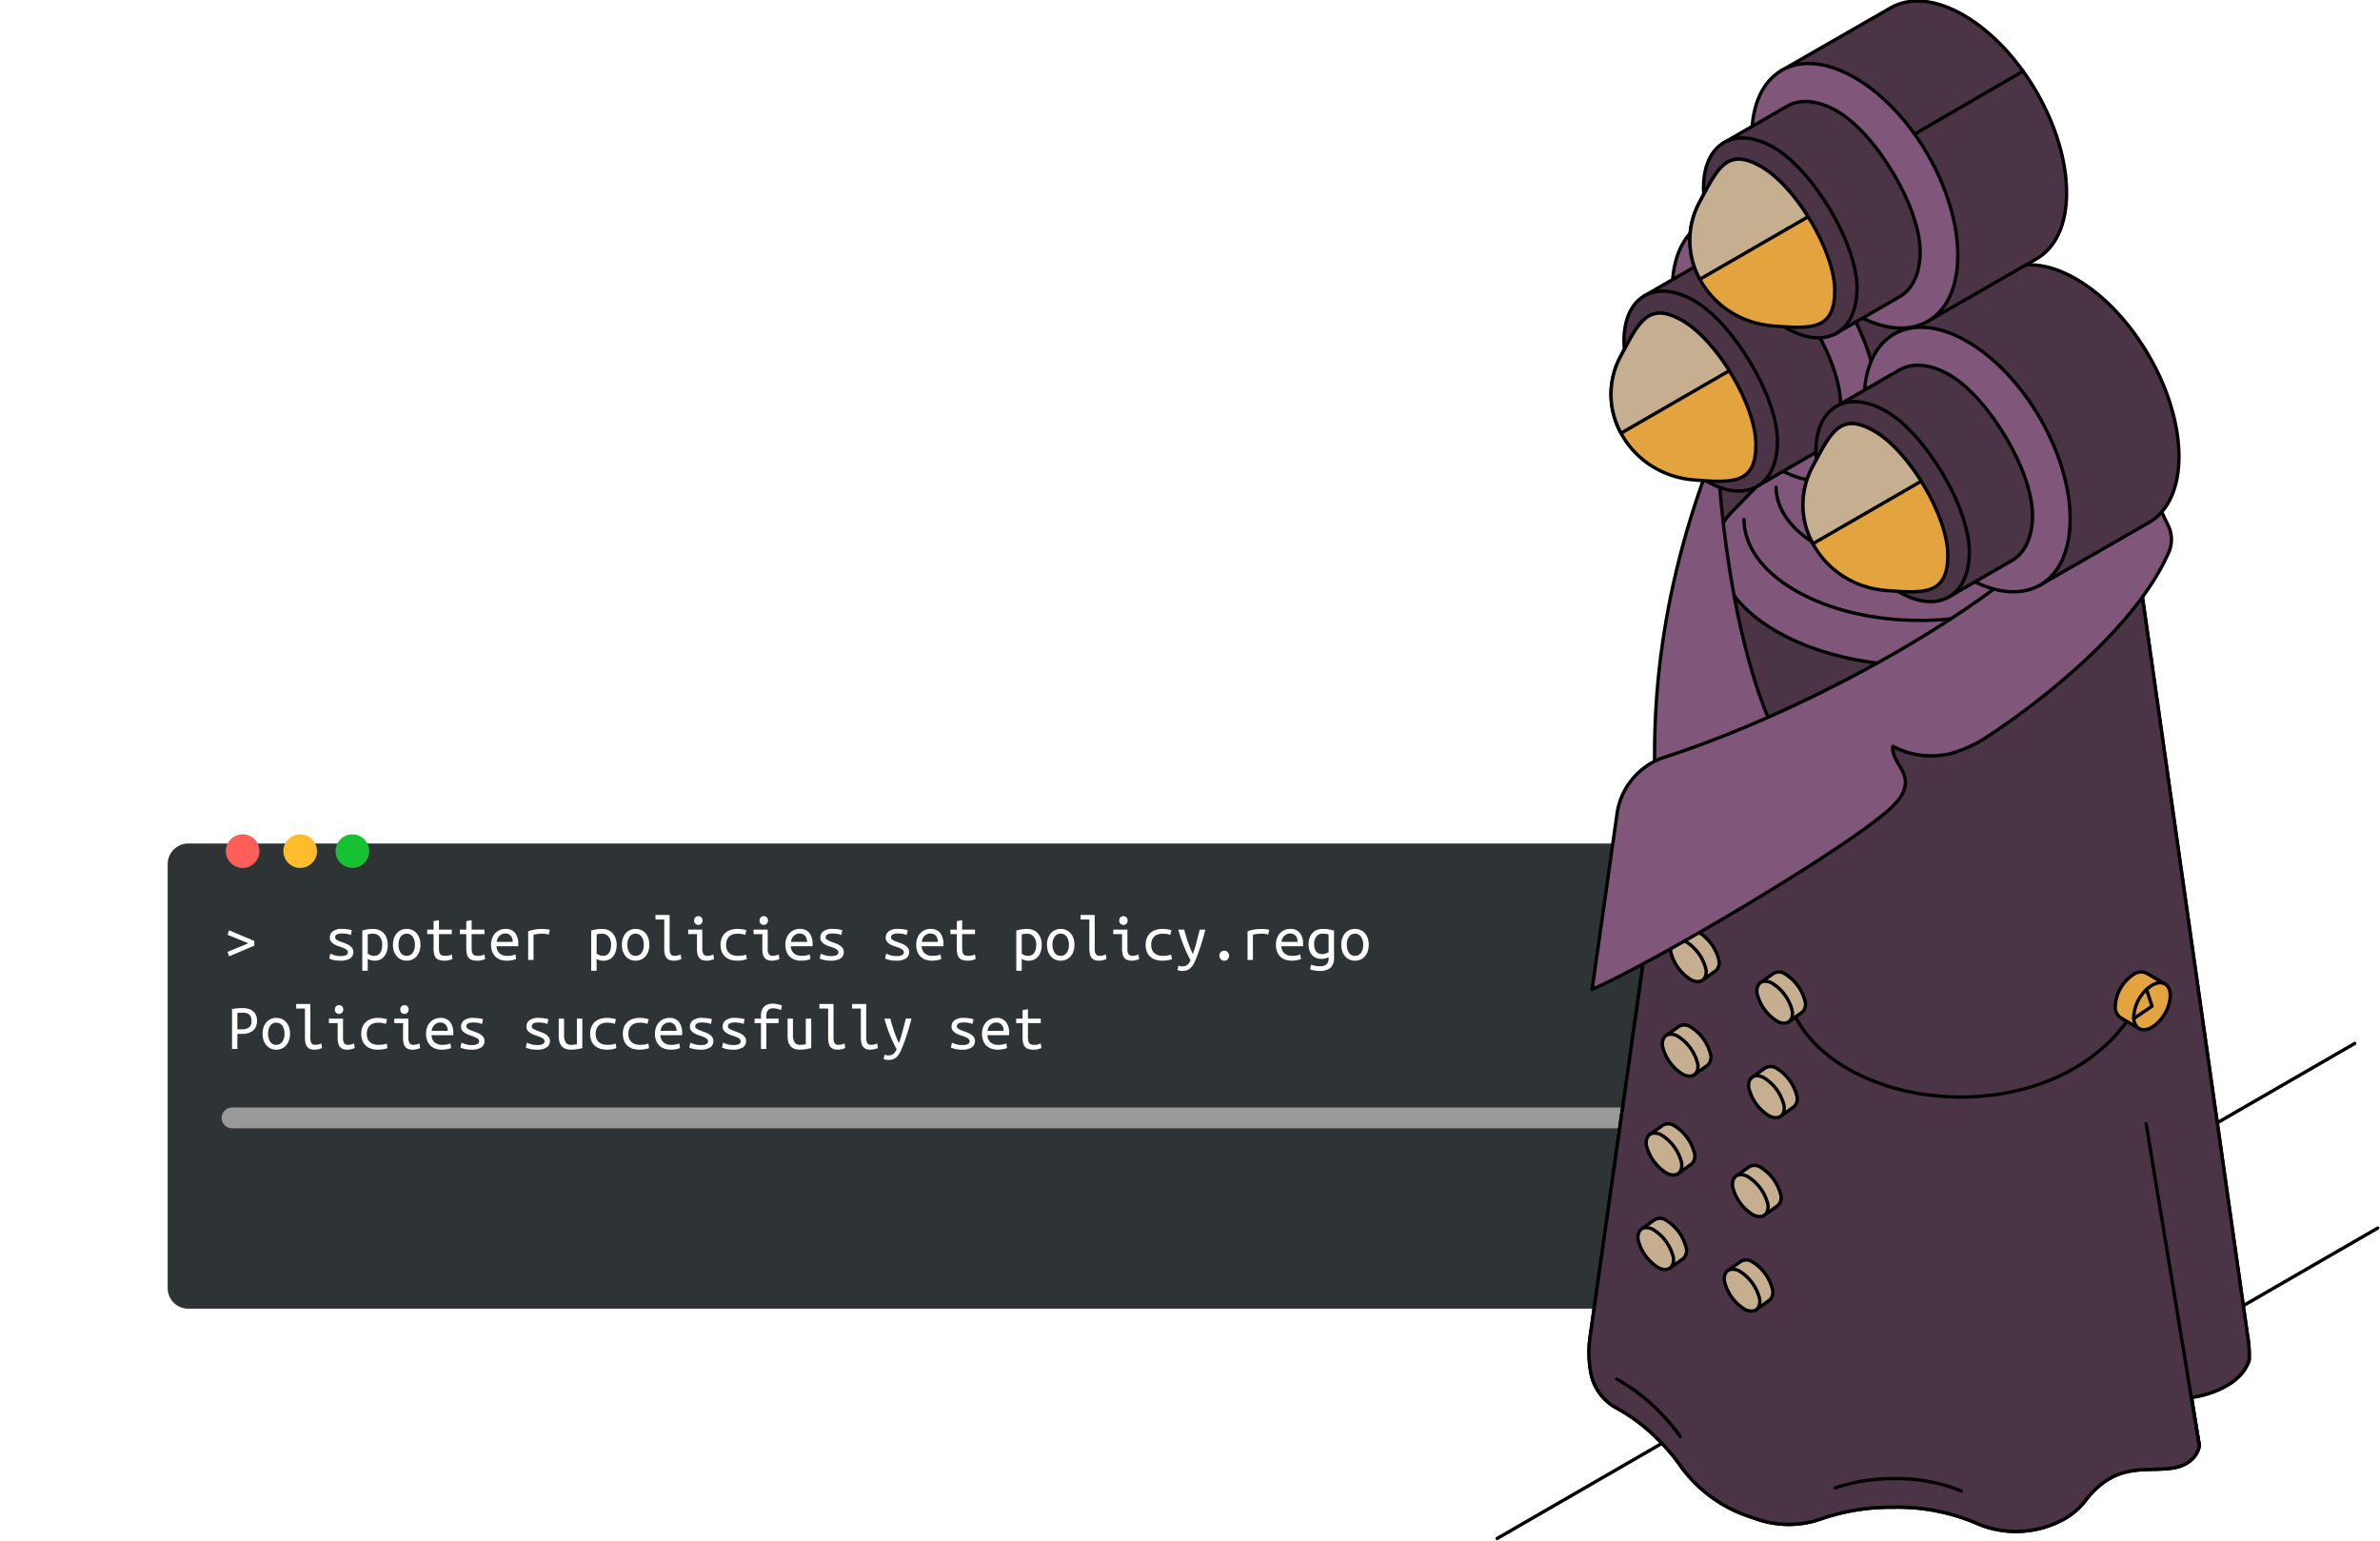 <svg xmlns="http://www.w3.org/2000/svg" xmlns:xlink="http://www.w3.org/1999/xlink" width="425.79" height="275.699" viewBox="0 0 425.79 275.699">
  <defs>
    <filter id="Path_80241" x="0" y="120.933" width="359.811" height="143.246" filterUnits="userSpaceOnUse">
      <feOffset dy="10" input="SourceAlpha"/>
      <feGaussianBlur stdDeviation="10" result="blur"/>
      <feFlood flood-opacity="0.102"/>
      <feComposite operator="in" in2="blur"/>
      <feComposite in="SourceGraphic"/>
    </filter>
    <clipPath id="clip-path">
      <rect id="Rectangle_6744" data-name="Rectangle 6744" width="179.509" height="275.476" fill="none"/>
    </clipPath>
  </defs>
  <g id="img-rulus" transform="translate(-947.942 -2890.725)">
    <g transform="matrix(1, 0, 0, 1, 947.94, 2890.72)" filter="url(#Path_80241)">
      <path id="Path_80241-2" data-name="Path 80241" d="M304.058,91.9H11.637a3.7,3.7,0,0,1-3.7-3.695V12.353a3.7,3.7,0,0,1,3.7-3.695H304.058a3.7,3.7,0,0,1,3.695,3.695V88.209a3.7,3.7,0,0,1-3.695,3.695" transform="translate(22.06 132.28)" fill="#2e3435"/>
    </g>
    <path id="Path_80242" data-name="Path 80242" d="M24.355,20.019a3.005,3.005,0,1,1-3-3,3.005,3.005,0,0,1,3,3" transform="translate(970 3023)" fill="#ff5f58"/>
    <path id="Path_80243" data-name="Path 80243" d="M34.65,20.019a3.006,3.006,0,1,1-3.005-3,3.005,3.005,0,0,1,3.005,3" transform="translate(970 3023)" fill="#ffbd2e"/>
    <path id="Path_80244" data-name="Path 80244" d="M43.988,20.019a3.005,3.005,0,1,1-3-3,3.005,3.005,0,0,1,3,3" transform="translate(970 3023)" fill="#18c132"/>
    <path id="Path_81340" data-name="Path 81340" d="M.573-4.5l.269-.807L5.359-3.393v.831L.842-.644.573-1.451,4.282-2.984Z" transform="translate(988.082 3062.496)" fill="#fff"/>
    <path id="Path_81339" data-name="Path 81339" d="M4.107-1.357a.582.582,0,0,0-.24-.48,2.384,2.384,0,0,0-.6-.328q-.357-.14-.778-.275a4.249,4.249,0,0,1-.778-.333,2.055,2.055,0,0,1-.6-.491,1.161,1.161,0,0,1-.24-.761A1.362,1.362,0,0,1,1.41-5.119a2.6,2.6,0,0,1,1.667-.439A6.826,6.826,0,0,1,4-5.493a5.087,5.087,0,0,1,.813.17l-.176.866a1.893,1.893,0,0,0-.257-.1A3.273,3.273,0,0,0,4-4.651q-.211-.041-.45-.064t-.462-.023q-1.264,0-1.264.69a.5.5,0,0,0,.24.415,2.789,2.789,0,0,0,.6.31q.363.14.784.287a4.489,4.489,0,0,1,.784.357,2.143,2.143,0,0,1,.6.509,1.166,1.166,0,0,1,.24.755A1.314,1.314,0,0,1,4.5-.275a3.2,3.2,0,0,1-1.814.4A5.259,5.259,0,0,1,1.661.035,4.22,4.22,0,0,1,.772-.246l.187-.878a5.623,5.623,0,0,0,.86.31,3.656,3.656,0,0,0,.965.123Q4.107-.69,4.107-1.357ZM10.238-2.7a2.195,2.195,0,0,0-.445-1.468,1.451,1.451,0,0,0-1.158-.521,4.339,4.339,0,0,0-.626.035,1.963,1.963,0,0,0-.357.082v3.428a1.586,1.586,0,0,0,.48.281,1.721,1.721,0,0,0,.655.129,1.347,1.347,0,0,0,.661-.152A1.277,1.277,0,0,0,9.9-1.3a1.855,1.855,0,0,0,.257-.62A3.477,3.477,0,0,0,10.238-2.7Zm.995,0a3.916,3.916,0,0,1-.158,1.141,2.656,2.656,0,0,1-.456.9,2.1,2.1,0,0,1-.731.585A2.218,2.218,0,0,1,8.9.129,2.488,2.488,0,0,1,8.143.023a1.6,1.6,0,0,1-.491-.234V1.931H6.681v-7.2q.316-.094.813-.187a6.215,6.215,0,0,1,1.141-.094,2.754,2.754,0,0,1,1.065.2,2.29,2.29,0,0,1,.819.567,2.577,2.577,0,0,1,.527.9A3.511,3.511,0,0,1,11.232-2.7Zm5.85-.012A3.523,3.523,0,0,1,16.9-1.55a2.681,2.681,0,0,1-.509.9,2.257,2.257,0,0,1-.784.579,2.4,2.4,0,0,1-.995.2,2.333,2.333,0,0,1-.977-.2,2.272,2.272,0,0,1-.778-.579,2.681,2.681,0,0,1-.509-.9,3.523,3.523,0,0,1-.181-1.164,3.575,3.575,0,0,1,.181-1.17,2.606,2.606,0,0,1,.509-.9,2.307,2.307,0,0,1,.778-.573,2.333,2.333,0,0,1,.977-.2,2.4,2.4,0,0,1,.995.2,2.291,2.291,0,0,1,.784.573,2.606,2.606,0,0,1,.509.9A3.575,3.575,0,0,1,17.083-2.714Zm-.995,0a2.384,2.384,0,0,0-.4-1.457A1.274,1.274,0,0,0,14.614-4.7a1.247,1.247,0,0,0-1.059.532,2.41,2.41,0,0,0-.392,1.457,2.388,2.388,0,0,0,.392,1.445,1.247,1.247,0,0,0,1.059.532,1.274,1.274,0,0,0,1.076-.532A2.362,2.362,0,0,0,16.088-2.714Zm4.306-2.714h2.293v.807H20.394v2.527a3.1,3.1,0,0,0,.059.667.956.956,0,0,0,.193.415.681.681,0,0,0,.345.216,1.949,1.949,0,0,0,.515.059,2.661,2.661,0,0,0,.679-.07,2.662,2.662,0,0,0,.491-.187l.14.819q-.164.07-.521.187a2.868,2.868,0,0,1-.883.117,2.957,2.957,0,0,1-.995-.14,1.3,1.3,0,0,1-.6-.421,1.642,1.642,0,0,1-.3-.7,5.036,5.036,0,0,1-.082-.965V-4.622H18.288v-.807h1.147V-6.95l.959-.164Zm5.85,0h2.293v.807H26.244v2.527a3.1,3.1,0,0,0,.059.667.956.956,0,0,0,.193.415.681.681,0,0,0,.345.216,1.949,1.949,0,0,0,.515.059,2.661,2.661,0,0,0,.679-.07,2.662,2.662,0,0,0,.491-.187l.14.819q-.164.07-.521.187a2.868,2.868,0,0,1-.883.117,2.957,2.957,0,0,1-.995-.14,1.3,1.3,0,0,1-.6-.421,1.642,1.642,0,0,1-.3-.7,5.036,5.036,0,0,1-.082-.965V-4.622H24.138v-.807h1.147V-6.95l.959-.164Zm6.037-.129a2.13,2.13,0,0,1,1.7.684,3.092,3.092,0,0,1,.6,2.077v.339H30.69a1.794,1.794,0,0,0,.556,1.281,2.044,2.044,0,0,0,1.4.439,4.044,4.044,0,0,0,.878-.082,2.539,2.539,0,0,0,.55-.176l.129.819a2.883,2.883,0,0,1-.632.2,4.594,4.594,0,0,1-1.03.105A3.26,3.26,0,0,1,31.3-.088a2.46,2.46,0,0,1-.883-.591,2.419,2.419,0,0,1-.527-.9A3.514,3.514,0,0,1,29.719-2.7a3.3,3.3,0,0,1,.222-1.264,2.6,2.6,0,0,1,.585-.889,2.416,2.416,0,0,1,.819-.527A2.587,2.587,0,0,1,32.281-5.558Zm1.31,2.317a1.576,1.576,0,0,0-.363-1.094,1.227,1.227,0,0,0-.959-.4,1.431,1.431,0,0,0-.614.129,1.546,1.546,0,0,0-.474.339,1.653,1.653,0,0,0-.316.48,1.994,1.994,0,0,0-.152.55ZM36.353,0V-5.136a7.382,7.382,0,0,1,2.41-.41q.374,0,.714.029a5.514,5.514,0,0,1,.749.123l-.176.854a3.976,3.976,0,0,0-.661-.135,6.192,6.192,0,0,0-.626-.029,5.553,5.553,0,0,0-1.451.2V0ZM51.189-2.7a2.195,2.195,0,0,0-.445-1.468,1.451,1.451,0,0,0-1.158-.521,4.339,4.339,0,0,0-.626.035,1.963,1.963,0,0,0-.357.082v3.428a1.586,1.586,0,0,0,.48.281,1.721,1.721,0,0,0,.655.129A1.347,1.347,0,0,0,50.4-.889a1.277,1.277,0,0,0,.45-.415,1.855,1.855,0,0,0,.257-.62A3.477,3.477,0,0,0,51.189-2.7Zm.995,0a3.916,3.916,0,0,1-.158,1.141,2.656,2.656,0,0,1-.456.9,2.1,2.1,0,0,1-.731.585,2.218,2.218,0,0,1-.983.211,2.489,2.489,0,0,1-.761-.105A1.6,1.6,0,0,1,48.6-.211V1.931h-.971v-7.2q.316-.094.813-.187a6.215,6.215,0,0,1,1.141-.094,2.754,2.754,0,0,1,1.065.2,2.29,2.29,0,0,1,.819.567,2.578,2.578,0,0,1,.527.9A3.511,3.511,0,0,1,52.184-2.7Zm5.85-.012a3.523,3.523,0,0,1-.181,1.164,2.681,2.681,0,0,1-.509.9,2.257,2.257,0,0,1-.784.579,2.4,2.4,0,0,1-.995.2,2.333,2.333,0,0,1-.977-.2,2.272,2.272,0,0,1-.778-.579,2.681,2.681,0,0,1-.509-.9,3.523,3.523,0,0,1-.181-1.164,3.575,3.575,0,0,1,.181-1.17,2.606,2.606,0,0,1,.509-.9,2.307,2.307,0,0,1,.778-.573,2.333,2.333,0,0,1,.977-.2,2.4,2.4,0,0,1,.995.2,2.291,2.291,0,0,1,.784.573,2.606,2.606,0,0,1,.509.9A3.575,3.575,0,0,1,58.034-2.714Zm-.995,0a2.384,2.384,0,0,0-.4-1.457A1.274,1.274,0,0,0,55.565-4.7a1.247,1.247,0,0,0-1.059.532,2.41,2.41,0,0,0-.392,1.457,2.388,2.388,0,0,0,.392,1.445,1.247,1.247,0,0,0,1.059.532,1.274,1.274,0,0,0,1.076-.532A2.362,2.362,0,0,0,57.039-2.714ZM62.457.129a2.247,2.247,0,0,1-.854-.14,1.209,1.209,0,0,1-.538-.421,1.789,1.789,0,0,1-.281-.7,5.037,5.037,0,0,1-.082-.965V-7.231H59.134V-8.05h2.527v5.956a3.438,3.438,0,0,0,.053.667,1.1,1.1,0,0,0,.164.415.566.566,0,0,0,.275.216,1.149,1.149,0,0,0,.386.059,2.335,2.335,0,0,0,.632-.082,2.07,2.07,0,0,0,.456-.176l.14.819q-.07.035-.2.088a2.539,2.539,0,0,1-.3.1q-.176.047-.38.082A2.525,2.525,0,0,1,62.457.129Zm4.341-6.4a.74.74,0,0,1-.527-.211.752.752,0,0,1-.222-.573.752.752,0,0,1,.222-.573.74.74,0,0,1,.527-.211.734.734,0,0,1,.532.211.763.763,0,0,1,.216.573.763.763,0,0,1-.216.573A.734.734,0,0,1,66.8-6.271Zm-.246,1.65H64.984v-.807h2.527v3.335a1.836,1.836,0,0,0,.222,1.082.807.807,0,0,0,.667.275,2.272,2.272,0,0,0,.626-.082,2.085,2.085,0,0,0,.45-.176l.14.819q-.07.035-.2.088a2.667,2.667,0,0,1-.3.1q-.17.047-.374.082a2.525,2.525,0,0,1-.427.035,2.247,2.247,0,0,1-.854-.14,1.248,1.248,0,0,1-.544-.421,1.736,1.736,0,0,1-.287-.7,5.036,5.036,0,0,1-.082-.965ZM70.776-2.7a3.182,3.182,0,0,1,.234-1.275,2.422,2.422,0,0,1,.644-.889,2.666,2.666,0,0,1,.954-.521,3.89,3.89,0,0,1,1.164-.17,5.926,5.926,0,0,1,.79.053,5,5,0,0,1,.837.193l-.222.831a3.32,3.32,0,0,0-.708-.181,5.138,5.138,0,0,0-.649-.041,2.782,2.782,0,0,0-.8.111,1.717,1.717,0,0,0-.649.351,1.7,1.7,0,0,0-.439.62,2.316,2.316,0,0,0-.164.918,2.311,2.311,0,0,0,.152.883,1.6,1.6,0,0,0,.427.608,1.773,1.773,0,0,0,.661.357,2.937,2.937,0,0,0,.854.117,6.108,6.108,0,0,0,.72-.041,3.687,3.687,0,0,0,.755-.181l.14.807a4.2,4.2,0,0,1-.831.216,6.055,6.055,0,0,1-.913.064,3.774,3.774,0,0,1-1.2-.181A2.63,2.63,0,0,1,71.6-.585a2.355,2.355,0,0,1-.608-.883A3.26,3.26,0,0,1,70.776-2.7ZM78.5-6.271a.74.74,0,0,1-.527-.211.752.752,0,0,1-.222-.573.752.752,0,0,1,.222-.573.74.74,0,0,1,.527-.211.734.734,0,0,1,.532.211.763.763,0,0,1,.216.573.763.763,0,0,1-.216.573A.734.734,0,0,1,78.5-6.271Zm-.246,1.65H76.684v-.807h2.527v3.335a1.836,1.836,0,0,0,.222,1.082.807.807,0,0,0,.667.275,2.272,2.272,0,0,0,.626-.082,2.085,2.085,0,0,0,.45-.176l.14.819q-.07.035-.2.088a2.667,2.667,0,0,1-.3.1q-.17.047-.374.082a2.525,2.525,0,0,1-.427.035,2.247,2.247,0,0,1-.854-.14,1.248,1.248,0,0,1-.544-.421,1.736,1.736,0,0,1-.287-.7,5.036,5.036,0,0,1-.082-.965Zm6.681-.936a2.13,2.13,0,0,1,1.7.684,3.092,3.092,0,0,1,.6,2.077v.339H83.342A1.794,1.794,0,0,0,83.9-1.176a2.044,2.044,0,0,0,1.4.439,4.044,4.044,0,0,0,.878-.082,2.539,2.539,0,0,0,.55-.176l.129.819a2.883,2.883,0,0,1-.632.2,4.594,4.594,0,0,1-1.03.105,3.26,3.26,0,0,1-1.234-.216,2.46,2.46,0,0,1-.883-.591,2.419,2.419,0,0,1-.527-.9A3.514,3.514,0,0,1,82.371-2.7a3.3,3.3,0,0,1,.222-1.264,2.6,2.6,0,0,1,.585-.889A2.416,2.416,0,0,1,84-5.382,2.587,2.587,0,0,1,84.933-5.558Zm1.31,2.317a1.576,1.576,0,0,0-.363-1.094,1.227,1.227,0,0,0-.959-.4,1.431,1.431,0,0,0-.614.129,1.546,1.546,0,0,0-.474.339,1.653,1.653,0,0,0-.316.48,1.994,1.994,0,0,0-.152.55ZM91.86-1.357a.582.582,0,0,0-.24-.48,2.384,2.384,0,0,0-.6-.328q-.357-.14-.778-.275a4.249,4.249,0,0,1-.778-.333,2.055,2.055,0,0,1-.6-.491,1.161,1.161,0,0,1-.24-.761,1.362,1.362,0,0,1,.532-1.094,2.6,2.6,0,0,1,1.667-.439,6.826,6.826,0,0,1,.918.064,5.087,5.087,0,0,1,.813.17l-.176.866a1.892,1.892,0,0,0-.257-.1,3.273,3.273,0,0,0-.374-.094q-.211-.041-.45-.064t-.462-.023q-1.264,0-1.264.69a.5.5,0,0,0,.24.415,2.789,2.789,0,0,0,.6.31q.363.14.784.287a4.489,4.489,0,0,1,.784.357,2.143,2.143,0,0,1,.6.509,1.166,1.166,0,0,1,.24.755,1.314,1.314,0,0,1-.573,1.141,3.2,3.2,0,0,1-1.814.4,5.26,5.26,0,0,1-1.03-.094,4.22,4.22,0,0,1-.889-.281l.187-.878a5.623,5.623,0,0,0,.86.31,3.656,3.656,0,0,0,.965.123Q91.86-.69,91.86-1.357Zm11.7,0a.582.582,0,0,0-.24-.48,2.384,2.384,0,0,0-.6-.328q-.357-.14-.778-.275a4.249,4.249,0,0,1-.778-.333,2.055,2.055,0,0,1-.6-.491,1.161,1.161,0,0,1-.24-.761,1.362,1.362,0,0,1,.532-1.094,2.6,2.6,0,0,1,1.667-.439,6.826,6.826,0,0,1,.918.064,5.087,5.087,0,0,1,.813.17l-.176.866a1.892,1.892,0,0,0-.257-.1,3.273,3.273,0,0,0-.374-.094q-.211-.041-.45-.064t-.462-.023q-1.264,0-1.264.69a.5.5,0,0,0,.24.415,2.789,2.789,0,0,0,.6.31q.363.14.784.287a4.489,4.489,0,0,1,.784.357,2.143,2.143,0,0,1,.6.509,1.166,1.166,0,0,1,.24.755,1.314,1.314,0,0,1-.573,1.141,3.2,3.2,0,0,1-1.814.4,5.26,5.26,0,0,1-1.03-.094,4.22,4.22,0,0,1-.889-.281l.187-.878a5.623,5.623,0,0,0,.86.31,3.656,3.656,0,0,0,.965.123Q103.56-.69,103.56-1.357Zm4.774-4.2a2.13,2.13,0,0,1,1.7.684,3.092,3.092,0,0,1,.6,2.077v.339h-3.885a1.794,1.794,0,0,0,.556,1.281,2.044,2.044,0,0,0,1.4.439,4.044,4.044,0,0,0,.878-.082,2.539,2.539,0,0,0,.55-.176l.129.819a2.883,2.883,0,0,1-.632.2,4.594,4.594,0,0,1-1.03.105,3.26,3.26,0,0,1-1.234-.216,2.46,2.46,0,0,1-.883-.591,2.419,2.419,0,0,1-.527-.9,3.514,3.514,0,0,1-.176-1.129,3.3,3.3,0,0,1,.222-1.264,2.6,2.6,0,0,1,.585-.889,2.416,2.416,0,0,1,.819-.527A2.587,2.587,0,0,1,108.334-5.558Zm1.31,2.317a1.576,1.576,0,0,0-.363-1.094,1.227,1.227,0,0,0-.959-.4,1.431,1.431,0,0,0-.614.129,1.546,1.546,0,0,0-.474.339,1.653,1.653,0,0,0-.316.48,1.994,1.994,0,0,0-.152.55ZM114-5.429h2.293v.807H114v2.527a3.1,3.1,0,0,0,.059.667.956.956,0,0,0,.193.415.681.681,0,0,0,.345.216,1.949,1.949,0,0,0,.515.059,2.661,2.661,0,0,0,.679-.07,2.662,2.662,0,0,0,.491-.187l.14.819q-.164.07-.521.187a2.868,2.868,0,0,1-.883.117,2.957,2.957,0,0,1-.995-.14,1.3,1.3,0,0,1-.6-.421,1.642,1.642,0,0,1-.3-.7,5.036,5.036,0,0,1-.082-.965V-4.622h-1.147v-.807h1.147V-6.95L114-7.114ZM127.242-2.7a2.195,2.195,0,0,0-.445-1.468,1.451,1.451,0,0,0-1.158-.521,4.339,4.339,0,0,0-.626.035,1.963,1.963,0,0,0-.357.082v3.428a1.586,1.586,0,0,0,.48.281,1.721,1.721,0,0,0,.655.129,1.347,1.347,0,0,0,.661-.152,1.277,1.277,0,0,0,.45-.415,1.855,1.855,0,0,0,.257-.62A3.477,3.477,0,0,0,127.242-2.7Zm.995,0a3.916,3.916,0,0,1-.158,1.141,2.656,2.656,0,0,1-.456.9,2.1,2.1,0,0,1-.731.585,2.218,2.218,0,0,1-.983.211,2.488,2.488,0,0,1-.761-.105,1.6,1.6,0,0,1-.491-.234V1.931h-.971v-7.2q.316-.094.813-.187a6.215,6.215,0,0,1,1.141-.094,2.755,2.755,0,0,1,1.065.2,2.29,2.29,0,0,1,.819.567,2.577,2.577,0,0,1,.527.9A3.511,3.511,0,0,1,128.236-2.7Zm5.85-.012a3.523,3.523,0,0,1-.181,1.164,2.681,2.681,0,0,1-.509.9,2.257,2.257,0,0,1-.784.579,2.4,2.4,0,0,1-.995.2,2.333,2.333,0,0,1-.977-.2,2.272,2.272,0,0,1-.778-.579,2.681,2.681,0,0,1-.509-.9,3.523,3.523,0,0,1-.181-1.164,3.576,3.576,0,0,1,.181-1.17,2.607,2.607,0,0,1,.509-.9,2.307,2.307,0,0,1,.778-.573,2.333,2.333,0,0,1,.977-.2,2.4,2.4,0,0,1,.995.2,2.291,2.291,0,0,1,.784.573,2.606,2.606,0,0,1,.509.9A3.575,3.575,0,0,1,134.087-2.714Zm-.995,0a2.384,2.384,0,0,0-.4-1.457,1.274,1.274,0,0,0-1.076-.532,1.247,1.247,0,0,0-1.059.532,2.41,2.41,0,0,0-.392,1.457,2.388,2.388,0,0,0,.392,1.445,1.247,1.247,0,0,0,1.059.532,1.274,1.274,0,0,0,1.076-.532A2.362,2.362,0,0,0,133.092-2.714ZM138.509.129a2.247,2.247,0,0,1-.854-.14,1.209,1.209,0,0,1-.538-.421,1.789,1.789,0,0,1-.281-.7,5.037,5.037,0,0,1-.082-.965V-7.231h-1.568V-8.05h2.527v5.956a3.437,3.437,0,0,0,.053.667,1.1,1.1,0,0,0,.164.415.566.566,0,0,0,.275.216,1.149,1.149,0,0,0,.386.059,2.335,2.335,0,0,0,.632-.082,2.07,2.07,0,0,0,.456-.176l.14.819q-.07.035-.2.088a2.538,2.538,0,0,1-.3.1q-.176.047-.38.082A2.525,2.525,0,0,1,138.509.129Zm4.341-6.4a.74.74,0,0,1-.527-.211.752.752,0,0,1-.222-.573.752.752,0,0,1,.222-.573.74.74,0,0,1,.527-.211.734.734,0,0,1,.532.211.763.763,0,0,1,.216.573.763.763,0,0,1-.216.573A.734.734,0,0,1,142.85-6.271Zm-.246,1.65h-1.568v-.807h2.527v3.335a1.836,1.836,0,0,0,.222,1.082.807.807,0,0,0,.667.275,2.272,2.272,0,0,0,.626-.082,2.085,2.085,0,0,0,.45-.176l.14.819q-.07.035-.2.088a2.665,2.665,0,0,1-.3.1q-.17.047-.374.082a2.525,2.525,0,0,1-.427.035,2.247,2.247,0,0,1-.854-.14,1.248,1.248,0,0,1-.544-.421,1.735,1.735,0,0,1-.287-.7,5.036,5.036,0,0,1-.082-.965ZM146.828-2.7a3.182,3.182,0,0,1,.234-1.275,2.422,2.422,0,0,1,.644-.889,2.666,2.666,0,0,1,.954-.521,3.89,3.89,0,0,1,1.164-.17,5.926,5.926,0,0,1,.79.053,5,5,0,0,1,.837.193l-.222.831a3.32,3.32,0,0,0-.708-.181,5.139,5.139,0,0,0-.649-.041,2.782,2.782,0,0,0-.8.111,1.717,1.717,0,0,0-.649.351,1.7,1.7,0,0,0-.439.62,2.316,2.316,0,0,0-.164.918,2.312,2.312,0,0,0,.152.883,1.6,1.6,0,0,0,.427.608,1.773,1.773,0,0,0,.661.357,2.937,2.937,0,0,0,.854.117,6.108,6.108,0,0,0,.72-.041,3.687,3.687,0,0,0,.755-.181l.14.807a4.2,4.2,0,0,1-.831.216,6.055,6.055,0,0,1-.913.064,3.774,3.774,0,0,1-1.2-.181,2.63,2.63,0,0,1-.936-.532,2.355,2.355,0,0,1-.608-.883A3.26,3.26,0,0,1,146.828-2.7ZM152.7,1.018a1,1,0,0,0,.3.094,2,2,0,0,0,.357.035,1.42,1.42,0,0,0,.9-.252,2.237,2.237,0,0,0,.591-.825,28.586,28.586,0,0,1-1.229-2.662,23.973,23.973,0,0,1-.948-2.837h1.053q.117.468.275,1.012t.357,1.117q.2.573.427,1.152t.486,1.106q.187-.538.351-1.065t.3-1.059q.14-.532.281-1.088t.293-1.176H157.5q-.374,1.521-.837,2.949T155.674.164a4.843,4.843,0,0,1-.427.807,2.609,2.609,0,0,1-.5.562,1.769,1.769,0,0,1-.608.328,2.6,2.6,0,0,1-.772.105,2.25,2.25,0,0,1-.486-.059,1.792,1.792,0,0,1-.357-.105Zm9.044-1.767a.917.917,0,0,1-.234.62.781.781,0,0,1-.62.269.8.8,0,0,1-.632-.269.917.917,0,0,1-.234-.62.932.932,0,0,1,.234-.632.8.8,0,0,1,.632-.269.781.781,0,0,1,.62.269A.932.932,0,0,1,161.746-.749ZM165.058,0V-5.136a7.382,7.382,0,0,1,2.41-.41q.374,0,.714.029a5.514,5.514,0,0,1,.749.123l-.176.854a3.975,3.975,0,0,0-.661-.135,6.192,6.192,0,0,0-.626-.029,5.553,5.553,0,0,0-1.451.2V0Zm7.629-5.558a2.13,2.13,0,0,1,1.7.684,3.092,3.092,0,0,1,.6,2.077v.339h-3.885a1.794,1.794,0,0,0,.556,1.281,2.044,2.044,0,0,0,1.4.439,4.044,4.044,0,0,0,.878-.082,2.539,2.539,0,0,0,.55-.176l.129.819a2.883,2.883,0,0,1-.632.2,4.594,4.594,0,0,1-1.03.105,3.26,3.26,0,0,1-1.234-.216,2.46,2.46,0,0,1-.883-.591,2.419,2.419,0,0,1-.527-.9,3.514,3.514,0,0,1-.176-1.129,3.3,3.3,0,0,1,.222-1.264,2.6,2.6,0,0,1,.585-.889,2.416,2.416,0,0,1,.819-.527A2.587,2.587,0,0,1,172.686-5.558ZM174-3.241a1.576,1.576,0,0,0-.363-1.094,1.227,1.227,0,0,0-.959-.4,1.431,1.431,0,0,0-.614.129,1.545,1.545,0,0,0-.474.339,1.653,1.653,0,0,0-.316.48,1.993,1.993,0,0,0-.152.55ZM179.554-.5a2.67,2.67,0,0,1-.5.2,2.649,2.649,0,0,1-.784.105,2.5,2.5,0,0,1-.9-.158,1.967,1.967,0,0,1-.725-.48,2.294,2.294,0,0,1-.491-.819,3.434,3.434,0,0,1-.181-1.176,3.37,3.37,0,0,1,.17-1.094,2.491,2.491,0,0,1,.491-.86,2.24,2.24,0,0,1,.79-.567,2.632,2.632,0,0,1,1.065-.2,6.214,6.214,0,0,1,1.2.1q.5.1.837.193V-.421a2.319,2.319,0,0,1-.638,1.825,2.843,2.843,0,0,1-1.925.562,5.082,5.082,0,0,1-.954-.082,5.128,5.128,0,0,1-.755-.2l.176-.854a3.767,3.767,0,0,0,.7.211,4.209,4.209,0,0,0,.86.082,1.738,1.738,0,0,0,1.205-.339,1.447,1.447,0,0,0,.363-1.1Zm0-4.072a2.659,2.659,0,0,0-.386-.088A4.258,4.258,0,0,0,178.5-4.7a1.346,1.346,0,0,0-1.141.515,2.2,2.2,0,0,0-.392,1.369,2.549,2.549,0,0,0,.111.8,1.552,1.552,0,0,0,.3.55,1.178,1.178,0,0,0,.439.316,1.39,1.39,0,0,0,.527.1,2.187,2.187,0,0,0,.684-.105,1.966,1.966,0,0,0,.521-.246Zm7.184,1.86a3.523,3.523,0,0,1-.181,1.164,2.681,2.681,0,0,1-.509.9,2.257,2.257,0,0,1-.784.579,2.4,2.4,0,0,1-.995.2,2.333,2.333,0,0,1-.977-.2,2.272,2.272,0,0,1-.778-.579,2.681,2.681,0,0,1-.509-.9,3.523,3.523,0,0,1-.181-1.164,3.576,3.576,0,0,1,.181-1.17,2.607,2.607,0,0,1,.509-.9,2.307,2.307,0,0,1,.778-.573,2.333,2.333,0,0,1,.977-.2,2.4,2.4,0,0,1,.995.2,2.291,2.291,0,0,1,.784.573,2.606,2.606,0,0,1,.509.9A3.575,3.575,0,0,1,186.738-2.714Zm-.995,0a2.384,2.384,0,0,0-.4-1.457A1.274,1.274,0,0,0,184.27-4.7a1.247,1.247,0,0,0-1.059.532,2.41,2.41,0,0,0-.392,1.457,2.388,2.388,0,0,0,.392,1.445,1.247,1.247,0,0,0,1.059.532,1.274,1.274,0,0,0,1.076-.532A2.362,2.362,0,0,0,185.744-2.714Z" transform="translate(1006.078 3062.496)" fill="#fff"/>
    <path id="Path_81338" data-name="Path 81338" d="M2.75-7.313a3.533,3.533,0,0,1,1.129.164,2.2,2.2,0,0,1,.807.462,1.872,1.872,0,0,1,.48.708,2.518,2.518,0,0,1,.158.913,2.259,2.259,0,0,1-.667,1.749,2.864,2.864,0,0,1-2,.614H1.814V0H.854V-7.137q.211-.047.462-.082t.5-.059q.252-.023.491-.029T2.75-7.313Zm.07.831q-.3,0-.585.006a3.188,3.188,0,0,0-.421.029v2.925h.8a2.028,2.028,0,0,0,1.3-.351,1.418,1.418,0,0,0,.427-1.158Q4.341-6.482,2.82-6.482Zm8.413,3.768a3.523,3.523,0,0,1-.181,1.164,2.681,2.681,0,0,1-.509.9,2.257,2.257,0,0,1-.784.579,2.4,2.4,0,0,1-.995.2,2.333,2.333,0,0,1-.977-.2,2.272,2.272,0,0,1-.778-.579,2.681,2.681,0,0,1-.509-.9,3.523,3.523,0,0,1-.181-1.164A3.575,3.575,0,0,1,6.5-3.885a2.606,2.606,0,0,1,.509-.9,2.307,2.307,0,0,1,.778-.573,2.333,2.333,0,0,1,.977-.2,2.4,2.4,0,0,1,.995.2,2.291,2.291,0,0,1,.784.573,2.606,2.606,0,0,1,.509.9A3.575,3.575,0,0,1,11.232-2.714Zm-.995,0a2.384,2.384,0,0,0-.4-1.457A1.274,1.274,0,0,0,8.764-4.7,1.247,1.247,0,0,0,7.7-4.171a2.41,2.41,0,0,0-.392,1.457A2.388,2.388,0,0,0,7.7-1.269a1.247,1.247,0,0,0,1.059.532A1.274,1.274,0,0,0,9.84-1.269,2.362,2.362,0,0,0,10.238-2.714ZM15.655.129a2.247,2.247,0,0,1-.854-.14,1.209,1.209,0,0,1-.538-.421,1.789,1.789,0,0,1-.281-.7,5.036,5.036,0,0,1-.082-.965V-7.231H12.332V-8.05H14.86v5.956a3.438,3.438,0,0,0,.053.667,1.1,1.1,0,0,0,.164.415.566.566,0,0,0,.275.216,1.149,1.149,0,0,0,.386.059,2.335,2.335,0,0,0,.632-.082,2.07,2.07,0,0,0,.456-.176l.14.819q-.07.035-.2.088a2.539,2.539,0,0,1-.3.1q-.176.047-.38.082A2.525,2.525,0,0,1,15.655.129ZM20-6.271a.74.74,0,0,1-.527-.211.752.752,0,0,1-.222-.573.752.752,0,0,1,.222-.573A.74.74,0,0,1,20-7.839a.734.734,0,0,1,.532.211.763.763,0,0,1,.216.573.763.763,0,0,1-.216.573A.734.734,0,0,1,20-6.271Zm-.246,1.65H18.182v-.807H20.71v3.335a1.836,1.836,0,0,0,.222,1.082.807.807,0,0,0,.667.275,2.272,2.272,0,0,0,.626-.082,2.085,2.085,0,0,0,.45-.176l.14.819q-.07.035-.2.088a2.666,2.666,0,0,1-.3.1q-.17.047-.374.082a2.525,2.525,0,0,1-.427.035,2.247,2.247,0,0,1-.854-.14,1.248,1.248,0,0,1-.544-.421,1.736,1.736,0,0,1-.287-.7,5.036,5.036,0,0,1-.082-.965ZM23.974-2.7a3.182,3.182,0,0,1,.234-1.275,2.422,2.422,0,0,1,.644-.889,2.666,2.666,0,0,1,.954-.521,3.89,3.89,0,0,1,1.164-.17,5.926,5.926,0,0,1,.79.053,5,5,0,0,1,.837.193l-.222.831a3.32,3.32,0,0,0-.708-.181,5.138,5.138,0,0,0-.649-.041,2.782,2.782,0,0,0-.8.111,1.717,1.717,0,0,0-.649.351,1.7,1.7,0,0,0-.439.62,2.316,2.316,0,0,0-.164.918,2.311,2.311,0,0,0,.152.883,1.6,1.6,0,0,0,.427.608,1.773,1.773,0,0,0,.661.357,2.937,2.937,0,0,0,.854.117,6.108,6.108,0,0,0,.72-.041,3.687,3.687,0,0,0,.755-.181l.14.807a4.2,4.2,0,0,1-.831.216,6.055,6.055,0,0,1-.913.064,3.774,3.774,0,0,1-1.2-.181A2.63,2.63,0,0,1,24.8-.585a2.355,2.355,0,0,1-.608-.883A3.26,3.26,0,0,1,23.974-2.7ZM31.7-6.271a.74.74,0,0,1-.527-.211.752.752,0,0,1-.222-.573.752.752,0,0,1,.222-.573.74.74,0,0,1,.527-.211.734.734,0,0,1,.532.211.763.763,0,0,1,.216.573.763.763,0,0,1-.216.573A.734.734,0,0,1,31.7-6.271Zm-.246,1.65H29.883v-.807H32.41v3.335a1.836,1.836,0,0,0,.222,1.082.807.807,0,0,0,.667.275,2.272,2.272,0,0,0,.626-.082,2.085,2.085,0,0,0,.45-.176l.14.819q-.07.035-.2.088a2.666,2.666,0,0,1-.3.1q-.17.047-.374.082a2.525,2.525,0,0,1-.427.035,2.247,2.247,0,0,1-.854-.14,1.248,1.248,0,0,1-.544-.421,1.736,1.736,0,0,1-.287-.7,5.036,5.036,0,0,1-.082-.965Zm6.681-.936a2.13,2.13,0,0,1,1.7.684,3.092,3.092,0,0,1,.6,2.077v.339H36.54A1.794,1.794,0,0,0,37.1-1.176a2.044,2.044,0,0,0,1.4.439,4.044,4.044,0,0,0,.878-.082,2.539,2.539,0,0,0,.55-.176l.129.819a2.883,2.883,0,0,1-.632.2,4.594,4.594,0,0,1-1.03.105,3.26,3.26,0,0,1-1.234-.216,2.46,2.46,0,0,1-.883-.591,2.419,2.419,0,0,1-.527-.9A3.514,3.514,0,0,1,35.569-2.7a3.3,3.3,0,0,1,.222-1.264,2.6,2.6,0,0,1,.585-.889,2.416,2.416,0,0,1,.819-.527A2.587,2.587,0,0,1,38.132-5.558Zm1.31,2.317a1.576,1.576,0,0,0-.363-1.094,1.227,1.227,0,0,0-.959-.4,1.431,1.431,0,0,0-.614.129,1.546,1.546,0,0,0-.474.339,1.653,1.653,0,0,0-.316.48,1.994,1.994,0,0,0-.152.55Zm5.616,1.884a.582.582,0,0,0-.24-.48,2.384,2.384,0,0,0-.6-.328q-.357-.14-.778-.275a4.249,4.249,0,0,1-.778-.333,2.055,2.055,0,0,1-.6-.491,1.161,1.161,0,0,1-.24-.761,1.362,1.362,0,0,1,.532-1.094,2.6,2.6,0,0,1,1.667-.439,6.826,6.826,0,0,1,.918.064,5.087,5.087,0,0,1,.813.17l-.176.866a1.893,1.893,0,0,0-.257-.1,3.273,3.273,0,0,0-.374-.094q-.211-.041-.45-.064t-.462-.023q-1.264,0-1.264.69a.5.5,0,0,0,.24.415,2.789,2.789,0,0,0,.6.31q.363.14.784.287a4.489,4.489,0,0,1,.784.357,2.143,2.143,0,0,1,.6.509,1.166,1.166,0,0,1,.24.755,1.314,1.314,0,0,1-.573,1.141,3.2,3.2,0,0,1-1.814.4,5.259,5.259,0,0,1-1.03-.094,4.219,4.219,0,0,1-.889-.281l.187-.878a5.623,5.623,0,0,0,.86.31,3.656,3.656,0,0,0,.965.123Q45.058-.69,45.058-1.357Zm11.7,0a.582.582,0,0,0-.24-.48,2.384,2.384,0,0,0-.6-.328q-.357-.14-.778-.275a4.249,4.249,0,0,1-.778-.333,2.055,2.055,0,0,1-.6-.491,1.161,1.161,0,0,1-.24-.761,1.362,1.362,0,0,1,.532-1.094,2.6,2.6,0,0,1,1.667-.439,6.826,6.826,0,0,1,.918.064,5.087,5.087,0,0,1,.813.17l-.176.866a1.893,1.893,0,0,0-.257-.1,3.273,3.273,0,0,0-.374-.094q-.211-.041-.45-.064t-.462-.023q-1.264,0-1.264.69a.5.5,0,0,0,.24.415,2.789,2.789,0,0,0,.6.31q.363.14.784.287a4.489,4.489,0,0,1,.784.357,2.143,2.143,0,0,1,.6.509,1.166,1.166,0,0,1,.24.755,1.314,1.314,0,0,1-.573,1.141,3.2,3.2,0,0,1-1.814.4,5.259,5.259,0,0,1-1.03-.094,4.219,4.219,0,0,1-.889-.281l.187-.878a5.623,5.623,0,0,0,.86.31,3.656,3.656,0,0,0,.965.123Q56.759-.69,56.759-1.357ZM63.521-.152q-.316.082-.837.176a6.994,6.994,0,0,1-1.223.094,2.55,2.55,0,0,1-1.03-.181,1.69,1.69,0,0,1-.667-.515,2.015,2.015,0,0,1-.363-.79A4.478,4.478,0,0,1,59.3-2.375V-5.429h.959v2.843a2.558,2.558,0,0,0,.3,1.427,1.141,1.141,0,0,0,1,.421q.152,0,.31-.012t.3-.029q.14-.018.246-.035a1.127,1.127,0,0,0,.14-.029V-5.429h.971Zm1.4-2.551a3.182,3.182,0,0,1,.234-1.275,2.422,2.422,0,0,1,.644-.889,2.666,2.666,0,0,1,.954-.521,3.89,3.89,0,0,1,1.164-.17,5.926,5.926,0,0,1,.79.053,5,5,0,0,1,.837.193l-.222.831a3.32,3.32,0,0,0-.708-.181,5.138,5.138,0,0,0-.649-.041,2.782,2.782,0,0,0-.8.111,1.717,1.717,0,0,0-.649.351,1.7,1.7,0,0,0-.439.62,2.316,2.316,0,0,0-.164.918,2.311,2.311,0,0,0,.152.883,1.6,1.6,0,0,0,.427.608,1.773,1.773,0,0,0,.661.357,2.937,2.937,0,0,0,.854.117,6.108,6.108,0,0,0,.72-.041,3.687,3.687,0,0,0,.755-.181l.14.807A4.2,4.2,0,0,1,68.8.064a6.055,6.055,0,0,1-.913.064,3.774,3.774,0,0,1-1.2-.181,2.63,2.63,0,0,1-.936-.532,2.355,2.355,0,0,1-.608-.883A3.26,3.26,0,0,1,64.926-2.7Zm5.85,0a3.182,3.182,0,0,1,.234-1.275,2.422,2.422,0,0,1,.644-.889,2.666,2.666,0,0,1,.954-.521,3.89,3.89,0,0,1,1.164-.17,5.926,5.926,0,0,1,.79.053,5,5,0,0,1,.837.193l-.222.831a3.32,3.32,0,0,0-.708-.181,5.138,5.138,0,0,0-.649-.041,2.782,2.782,0,0,0-.8.111,1.717,1.717,0,0,0-.649.351,1.7,1.7,0,0,0-.439.62,2.316,2.316,0,0,0-.164.918,2.311,2.311,0,0,0,.152.883,1.6,1.6,0,0,0,.427.608,1.773,1.773,0,0,0,.661.357,2.937,2.937,0,0,0,.854.117,6.108,6.108,0,0,0,.72-.041,3.687,3.687,0,0,0,.755-.181l.14.807a4.2,4.2,0,0,1-.831.216,6.055,6.055,0,0,1-.913.064,3.774,3.774,0,0,1-1.2-.181A2.63,2.63,0,0,1,71.6-.585a2.355,2.355,0,0,1-.608-.883A3.26,3.26,0,0,1,70.776-2.7Zm8.307-2.855a2.13,2.13,0,0,1,1.7.684,3.092,3.092,0,0,1,.6,2.077v.339H77.492a1.794,1.794,0,0,0,.556,1.281,2.044,2.044,0,0,0,1.4.439,4.044,4.044,0,0,0,.878-.082,2.539,2.539,0,0,0,.55-.176L81-.176a2.883,2.883,0,0,1-.632.2,4.594,4.594,0,0,1-1.03.105,3.26,3.26,0,0,1-1.234-.216,2.46,2.46,0,0,1-.883-.591,2.419,2.419,0,0,1-.527-.9A3.514,3.514,0,0,1,76.521-2.7a3.3,3.3,0,0,1,.222-1.264,2.6,2.6,0,0,1,.585-.889,2.416,2.416,0,0,1,.819-.527A2.587,2.587,0,0,1,79.083-5.558Zm1.31,2.317a1.576,1.576,0,0,0-.363-1.094,1.227,1.227,0,0,0-.959-.4,1.431,1.431,0,0,0-.614.129,1.546,1.546,0,0,0-.474.339,1.653,1.653,0,0,0-.316.48,1.994,1.994,0,0,0-.152.55ZM86.01-1.357a.582.582,0,0,0-.24-.48,2.384,2.384,0,0,0-.6-.328q-.357-.14-.778-.275a4.249,4.249,0,0,1-.778-.333,2.055,2.055,0,0,1-.6-.491,1.161,1.161,0,0,1-.24-.761,1.362,1.362,0,0,1,.532-1.094,2.6,2.6,0,0,1,1.667-.439,6.826,6.826,0,0,1,.918.064,5.086,5.086,0,0,1,.813.17l-.175.866a1.893,1.893,0,0,0-.257-.1,3.274,3.274,0,0,0-.374-.094q-.211-.041-.45-.064t-.462-.023q-1.264,0-1.264.69a.5.5,0,0,0,.24.415,2.789,2.789,0,0,0,.6.31q.363.14.784.287a4.489,4.489,0,0,1,.784.357,2.143,2.143,0,0,1,.6.509,1.166,1.166,0,0,1,.24.755,1.314,1.314,0,0,1-.573,1.141,3.2,3.2,0,0,1-1.814.4,5.26,5.26,0,0,1-1.03-.094,4.22,4.22,0,0,1-.889-.281l.187-.878a5.623,5.623,0,0,0,.86.31,3.656,3.656,0,0,0,.965.123Q86.01-.69,86.01-1.357Zm5.85,0a.582.582,0,0,0-.24-.48,2.384,2.384,0,0,0-.6-.328q-.357-.14-.778-.275a4.249,4.249,0,0,1-.778-.333,2.055,2.055,0,0,1-.6-.491,1.161,1.161,0,0,1-.24-.761,1.362,1.362,0,0,1,.532-1.094,2.6,2.6,0,0,1,1.667-.439,6.826,6.826,0,0,1,.918.064,5.087,5.087,0,0,1,.813.17l-.176.866a1.892,1.892,0,0,0-.257-.1,3.273,3.273,0,0,0-.374-.094q-.211-.041-.45-.064t-.462-.023q-1.264,0-1.264.69a.5.5,0,0,0,.24.415,2.789,2.789,0,0,0,.6.31q.363.14.784.287a4.489,4.489,0,0,1,.784.357,2.143,2.143,0,0,1,.6.509,1.166,1.166,0,0,1,.24.755,1.314,1.314,0,0,1-.573,1.141,3.2,3.2,0,0,1-1.814.4,5.26,5.26,0,0,1-1.03-.094,4.22,4.22,0,0,1-.889-.281l.187-.878a5.623,5.623,0,0,0,.86.31,3.656,3.656,0,0,0,.965.123Q91.86-.69,91.86-1.357ZM95.487,0V-4.622H94.34v-.807h1.147V-5.92a2.7,2.7,0,0,1,.176-1.047,1.859,1.859,0,0,1,.462-.673A1.638,1.638,0,0,1,96.792-8a2.99,2.99,0,0,1,.8-.105,3.953,3.953,0,0,1,.848.094,7.223,7.223,0,0,1,.8.222l-.176.831a3.071,3.071,0,0,0-.644-.222,3.316,3.316,0,0,0-.784-.094,1.614,1.614,0,0,0-.462.064.917.917,0,0,0-.38.222,1.073,1.073,0,0,0-.257.421,2,2,0,0,0-.094.661v.48h2.188v.807H96.446V0Zm8.986-.152q-.316.082-.837.176a6.994,6.994,0,0,1-1.223.094,2.55,2.55,0,0,1-1.03-.181,1.69,1.69,0,0,1-.667-.515,2.015,2.015,0,0,1-.363-.79,4.478,4.478,0,0,1-.105-1.006V-5.429h.959v2.843a2.558,2.558,0,0,0,.3,1.427,1.141,1.141,0,0,0,1,.421q.152,0,.31-.012t.3-.029q.14-.018.246-.035a1.127,1.127,0,0,0,.14-.029V-5.429h.971Zm4.785.281a2.247,2.247,0,0,1-.854-.14,1.209,1.209,0,0,1-.538-.421,1.789,1.789,0,0,1-.281-.7,5.036,5.036,0,0,1-.082-.965V-7.231h-1.568V-8.05h2.527v5.956a3.438,3.438,0,0,0,.053.667,1.1,1.1,0,0,0,.164.415.566.566,0,0,0,.275.216,1.149,1.149,0,0,0,.386.059,2.335,2.335,0,0,0,.632-.082,2.07,2.07,0,0,0,.456-.176l.14.819q-.07.035-.2.088a2.539,2.539,0,0,1-.3.1q-.176.047-.38.082A2.525,2.525,0,0,1,109.258.129Zm5.85,0a2.247,2.247,0,0,1-.854-.14,1.209,1.209,0,0,1-.538-.421,1.789,1.789,0,0,1-.281-.7,5.036,5.036,0,0,1-.082-.965V-7.231h-1.568V-8.05h2.527v5.956a3.438,3.438,0,0,0,.053.667,1.1,1.1,0,0,0,.164.415A.566.566,0,0,0,114.8-.8a1.149,1.149,0,0,0,.386.059,2.335,2.335,0,0,0,.632-.082,2.07,2.07,0,0,0,.456-.176l.14.819q-.07.035-.2.088a2.539,2.539,0,0,1-.3.1q-.176.047-.38.082A2.525,2.525,0,0,1,115.109.129Zm2.492.889a1,1,0,0,0,.3.094,2,2,0,0,0,.357.035,1.42,1.42,0,0,0,.9-.252,2.237,2.237,0,0,0,.591-.825,28.584,28.584,0,0,1-1.229-2.662,23.973,23.973,0,0,1-.948-2.837h1.053q.117.468.275,1.012T119.25-3.3q.2.573.427,1.152t.486,1.106q.187-.538.351-1.065t.3-1.059q.14-.532.281-1.088t.293-1.176H122.4q-.374,1.521-.837,2.949T120.573.164a4.844,4.844,0,0,1-.427.807,2.609,2.609,0,0,1-.5.562,1.769,1.769,0,0,1-.608.328,2.6,2.6,0,0,1-.772.105,2.25,2.25,0,0,1-.486-.059,1.793,1.793,0,0,1-.357-.105Zm15.211-2.375a.582.582,0,0,0-.24-.48,2.385,2.385,0,0,0-.6-.328q-.357-.14-.778-.275a4.249,4.249,0,0,1-.778-.333,2.055,2.055,0,0,1-.6-.491,1.161,1.161,0,0,1-.24-.761,1.362,1.362,0,0,1,.532-1.094,2.6,2.6,0,0,1,1.667-.439,6.825,6.825,0,0,1,.918.064,5.087,5.087,0,0,1,.813.17l-.176.866a1.893,1.893,0,0,0-.257-.1,3.274,3.274,0,0,0-.374-.094q-.211-.041-.45-.064t-.462-.023q-1.264,0-1.264.69a.5.5,0,0,0,.24.415,2.789,2.789,0,0,0,.6.31q.363.14.784.287a4.489,4.489,0,0,1,.784.357,2.143,2.143,0,0,1,.6.509,1.166,1.166,0,0,1,.24.755,1.314,1.314,0,0,1-.573,1.141,3.2,3.2,0,0,1-1.814.4,5.26,5.26,0,0,1-1.03-.094,4.219,4.219,0,0,1-.889-.281l.187-.878a5.623,5.623,0,0,0,.86.31,3.656,3.656,0,0,0,.965.123Q132.811-.69,132.811-1.357Zm4.774-4.2a2.13,2.13,0,0,1,1.7.684,3.092,3.092,0,0,1,.6,2.077v.339h-3.885a1.794,1.794,0,0,0,.556,1.281,2.044,2.044,0,0,0,1.4.439,4.044,4.044,0,0,0,.878-.082,2.539,2.539,0,0,0,.55-.176l.129.819a2.883,2.883,0,0,1-.632.2,4.594,4.594,0,0,1-1.03.105,3.26,3.26,0,0,1-1.234-.216,2.46,2.46,0,0,1-.883-.591,2.419,2.419,0,0,1-.527-.9,3.514,3.514,0,0,1-.176-1.129,3.3,3.3,0,0,1,.222-1.264,2.6,2.6,0,0,1,.585-.889,2.416,2.416,0,0,1,.819-.527A2.587,2.587,0,0,1,137.585-5.558Zm1.31,2.317a1.576,1.576,0,0,0-.363-1.094,1.227,1.227,0,0,0-.959-.4,1.431,1.431,0,0,0-.614.129,1.545,1.545,0,0,0-.474.339,1.653,1.653,0,0,0-.316.48,1.993,1.993,0,0,0-.152.55Zm4.353-2.188h2.293v.807h-2.293v2.527a3.1,3.1,0,0,0,.059.667.956.956,0,0,0,.193.415.681.681,0,0,0,.345.216,1.949,1.949,0,0,0,.515.059,2.661,2.661,0,0,0,.679-.07,2.662,2.662,0,0,0,.491-.187l.14.819q-.164.07-.521.187a2.868,2.868,0,0,1-.883.117,2.958,2.958,0,0,1-.995-.14,1.3,1.3,0,0,1-.6-.421,1.642,1.642,0,0,1-.3-.7,5.036,5.036,0,0,1-.082-.965V-4.622h-1.147v-.807h1.147V-6.95l.959-.164Z" transform="translate(988.598 3078.421)" fill="#fff"/>
    <line id="Line_3407" data-name="Line 3407" x2="268.676" transform="translate(989.461 3090.752)" fill="none" stroke="#999" stroke-linecap="round" stroke-width="3.728"/>
    <rect id="Rectangle_6902" data-name="Rectangle 6902" width="272.404" height="3.728" transform="translate(987.598 3088.889)" fill="none"/>
    <g id="Group_7120" data-name="Group 7120" transform="translate(1194 2890.725)">
      <g id="Group_6360" data-name="Group 6360">
        <line id="Line_3330" data-name="Line 3330" x1="153.426" y2="88.58" transform="translate(21.789 186.709)" fill="none" stroke="#000" stroke-linecap="round" stroke-linejoin="round" stroke-width="0.6"/>
        <line id="Line_3332" data-name="Line 3332" x1="55.727" y2="32.174" transform="translate(123.596 219.748)" fill="none" stroke="#000" stroke-linecap="round" stroke-linejoin="round" stroke-width="0.6"/>
        <rect id="Rectangle_6743" data-name="Rectangle 6743" width="179.509" height="275.476" fill="none"/>
      </g>
      <g id="Group_6362" data-name="Group 6362">
        <g id="Group_6361" data-name="Group 6361" clip-path="url(#clip-path)">
          <path id="Path_77482" data-name="Path 77482" d="M179.2,273.318h0l-22.7-159.488c0-30.493-72.246-30.493-72.246,0L61.609,273.318h0a19.886,19.886,0,0,0,.128,6.763,8.987,8.987,0,0,0,4.61,6.2,32.777,32.777,0,0,1,7.164,5.371,35.126,35.126,0,0,1,4.2,4.9A24.718,24.718,0,0,0,89.7,305.554q1.133.4,2.291.774a17.359,17.359,0,0,0,11.188-.319,38.365,38.365,0,0,1,12.7-1.984,36,36,0,0,1,14.368,2.657,17.707,17.707,0,0,0,15.453-.195,12.444,12.444,0,0,0,4.286-3.393c5.379-7.1,10.415-5.439,15.377-6.018,4.839-.537,5.211-4.053,5.211-4.053l-1.407-8.641s8.443-1,10.314-6.646l.009-.217a19.989,19.989,0,0,0-.285-4.2" transform="translate(-23.164 -34.327)" fill="#4c3447"/>
          <path id="Path_77483" data-name="Path 77483" d="M179.2,273.318h0l-22.7-159.488c0-30.493-72.246-30.493-72.246,0L61.609,273.318h0a19.886,19.886,0,0,0,.128,6.763,8.987,8.987,0,0,0,4.61,6.2,32.777,32.777,0,0,1,7.164,5.371,35.126,35.126,0,0,1,4.2,4.9A24.718,24.718,0,0,0,89.7,305.554q1.133.4,2.291.774a17.359,17.359,0,0,0,11.188-.319,38.365,38.365,0,0,1,12.7-1.984,36,36,0,0,1,14.368,2.657,17.707,17.707,0,0,0,15.453-.195,12.444,12.444,0,0,0,4.286-3.393c5.379-7.1,10.415-5.439,15.377-6.018,4.839-.537,5.211-4.053,5.211-4.053l-1.407-8.641s8.443-1,10.314-6.646l.009-.217A19.989,19.989,0,0,0,179.2,273.318Z" transform="translate(-23.164 -34.327)" fill="none" stroke="#000" stroke-linecap="round" stroke-linejoin="round" stroke-width="0.6"/>
          <path id="Path_77484" data-name="Path 77484" d="M170.372,261.3V157.566H98.126l.026,104.2c0,.027,0,.054,0,.08v.02h0c.058,4.617,3.61,9.235,10.66,12.769,14.16,7.1,37.044,7.133,51.114.08,7.349-3.683,10.8-8.57,10.444-13.41" transform="translate(-37.031 -59.463)" fill="#4c3447"/>
          <path id="Path_77485" data-name="Path 77485" d="M170.372,261.3V157.566H98.126l.026,104.2c0,.027,0,.054,0,.08v.02h0c.058,4.617,3.61,9.235,10.66,12.769,14.16,7.1,37.044,7.133,51.114.08C167.277,271.027,170.73,266.141,170.372,261.3Z" transform="translate(-37.031 -59.463)" fill="none" stroke="#000" stroke-linecap="round" stroke-linejoin="round" stroke-width="0.6"/>
          <path id="Path_77486" data-name="Path 77486" d="M158.3,42.509c-8.039,4.641-21.112,4.617-29.2-.053S120.964,30.238,129,25.6s21.112-4.618,29.2.052,8.13,12.219.092,16.86" transform="translate(-46.418 -8.352)" fill="#734e6c"/>
          <path id="Path_77487" data-name="Path 77487" d="M158.3,42.509c-8.039,4.641-21.112,4.617-29.2-.053S120.964,30.238,129,25.6s21.112-4.618,29.2.052S166.334,37.868,158.3,42.509Z" transform="translate(-46.418 -8.352)" fill="none" stroke="#000" stroke-linecap="round" stroke-linejoin="round" stroke-width="0.6"/>
          <path id="Path_77488" data-name="Path 77488" d="M168.247,141.632,157.7,130.84h-47.01L100.7,141.085a8.9,8.9,0,0,0-2.545,5.572c-.394,5.64,3.154,11.371,10.635,15.69,14.156,8.173,37.037,8.215,51.105.093,8.3-4.794,11.667-11.38,10.129-17.641a6.9,6.9,0,0,0-1.772-3.166" transform="translate(-37.029 -49.377)" fill="#80577a"/>
          <path id="Path_77489" data-name="Path 77489" d="M168.247,141.632,157.7,130.84h-47.01L100.7,141.085a8.9,8.9,0,0,0-2.545,5.572c-.394,5.64,3.154,11.371,10.635,15.69,14.156,8.173,37.037,8.215,51.105.093,8.3-4.794,11.667-11.38,10.129-17.641A6.9,6.9,0,0,0,168.247,141.632Z" transform="translate(-37.029 -49.377)" fill="none" stroke="#000" stroke-linecap="round" stroke-linejoin="round" stroke-width="0.6"/>
          <path id="Path_77490" data-name="Path 77490" d="M166.185,140.971c-.323,3.49-2.784,6.919-7.388,9.577-9.943,5.741-26.115,5.711-36.121-.065-5-2.888-7.517-6.667-7.537-10.441" transform="translate(-43.451 -52.849)" fill="none" stroke="#000" stroke-linecap="round" stroke-linejoin="round" stroke-width="0.6"/>
          <path id="Path_77491" data-name="Path 77491" d="M168.487,149.291c.05,4.643-2.98,9.284-9.1,12.815-12.182,7.033-32,7-44.254-.08-6.1-3.524-9.185-8.13-9.234-12.735" transform="translate(-39.966 -56.34)" fill="none" stroke="#000" stroke-linecap="round" stroke-linejoin="round" stroke-width="0.6"/>
          <path id="Path_77492" data-name="Path 77492" d="M179.2,287.18h0l-22.7-159.488,1.8,12.643L86.194,205.819l-1.934-78.127L61.609,287.18h0a19.886,19.886,0,0,0,.128,6.763,8.987,8.987,0,0,0,4.61,6.2,32.777,32.777,0,0,1,7.164,5.371,35.126,35.126,0,0,1,4.2,4.9A24.718,24.718,0,0,0,89.7,319.415q1.133.4,2.291.774a17.359,17.359,0,0,0,11.188-.319,38.364,38.364,0,0,1,12.7-1.984,36,36,0,0,1,14.368,2.657,17.707,17.707,0,0,0,15.453-.195,12.444,12.444,0,0,0,4.286-3.393c5.379-7.1,10.415-5.439,15.377-6.018,4.839-.537,5.211-4.053,5.211-4.053l-1.407-8.641s8.443-1,10.314-6.646l.009-.217a19.989,19.989,0,0,0-.285-4.2" transform="translate(-23.164 -48.189)" fill="#4c3447"/>
          <path id="Path_77493" data-name="Path 77493" d="M179.2,287.18h0l-22.7-159.488,1.8,12.643L86.194,205.819l-1.934-78.127L61.609,287.18h0a19.886,19.886,0,0,0,.128,6.763,8.987,8.987,0,0,0,4.61,6.2,32.777,32.777,0,0,1,7.164,5.371,35.126,35.126,0,0,1,4.2,4.9A24.718,24.718,0,0,0,89.7,319.415q1.133.4,2.291.774a17.359,17.359,0,0,0,11.188-.319,38.364,38.364,0,0,1,12.7-1.984,36,36,0,0,1,14.368,2.657,17.707,17.707,0,0,0,15.453-.195,12.444,12.444,0,0,0,4.286-3.393c5.379-7.1,10.415-5.439,15.377-6.018,4.839-.537,5.211-4.053,5.211-4.053l-1.407-8.641s8.443-1,10.314-6.646l.009-.217A19.989,19.989,0,0,0,179.2,287.18Z" transform="translate(-23.164 -48.189)" fill="none" stroke="#000" stroke-linecap="round" stroke-linejoin="round" stroke-width="0.6"/>
          <path id="Path_77494" data-name="Path 77494" d="M69.361,396.358a32.774,32.774,0,0,1,7.164,5.371,35.045,35.045,0,0,1,4.2,4.9" transform="translate(-26.176 -149.578)" fill="none" stroke="#000" stroke-linecap="round" stroke-linejoin="round" stroke-width="0.6"/>
          <path id="Path_77495" data-name="Path 77495" d="M132.1,426.617a32.025,32.025,0,0,1,10.6-1.656,30.053,30.053,0,0,1,11.993,2.217" transform="translate(-49.852 -160.373)" fill="none" stroke="#000" stroke-linecap="round" stroke-linejoin="round" stroke-width="0.6"/>
          <line id="Line_3334" data-name="Line 3334" x1="9.517" y1="57.598" transform="translate(137.892 201.099)" fill="#4c3447"/>
          <line id="Line_3335" data-name="Line 3335" x1="9.517" y1="57.598" transform="translate(137.892 201.099)" fill="none" stroke="#000" stroke-linecap="round" stroke-linejoin="round" stroke-width="0.6"/>
          <path id="Path_77496" data-name="Path 77496" d="M102.322,180.373c-6.155-11.758-10.01-32.96-10.948-52.681Q76.951,163.517,81.2,199.351Z" transform="translate(-30.28 -48.189)" fill="#80577a"/>
          <path id="Path_77497" data-name="Path 77497" d="M102.322,180.373c-6.155-11.758-10.01-32.96-10.948-52.681Q76.951,163.517,81.2,199.351Z" transform="translate(-30.28 -48.189)" fill="none" stroke="#000" stroke-linecap="round" stroke-linejoin="round" stroke-width="0.6"/>
          <path id="Path_77498" data-name="Path 77498" d="M91.5,299.98a8.068,8.068,0,0,0-3.754-5.141,1.918,1.918,0,0,0-1.982.013h0l-2.317,1.655,5.079,6.981,2.327-1.664.037-.027.073-.052,0,0a1.975,1.975,0,0,0,.54-1.763" transform="translate(-31.49 -111.167)" fill="#c6af91"/>
          <path id="Path_77499" data-name="Path 77499" d="M91.5,299.98a8.068,8.068,0,0,0-3.754-5.141,1.918,1.918,0,0,0-1.982.013h0l-2.317,1.655,5.079,6.981,2.327-1.664.037-.027.073-.052,0,0A1.975,1.975,0,0,0,91.5,299.98Z" transform="translate(-31.49 -111.167)" fill="none" stroke="#000" stroke-linecap="round" stroke-linejoin="round" stroke-width="0.6"/>
          <path id="Path_77500" data-name="Path 77500" d="M88.811,302.637c.168,1.733-.989,2.549-2.583,1.824a8.064,8.064,0,0,1-3.754-5.141c-.167-1.732.989-2.549,2.583-1.824a8.065,8.065,0,0,1,3.754,5.141" transform="translate(-31.118 -112.17)" fill="#c6af91"/>
          <path id="Path_77501" data-name="Path 77501" d="M88.811,302.637c.168,1.733-.989,2.549-2.583,1.824a8.064,8.064,0,0,1-3.754-5.141c-.167-1.732.989-2.549,2.583-1.824A8.065,8.065,0,0,1,88.811,302.637Z" transform="translate(-31.118 -112.17)" fill="none" stroke="#000" stroke-linecap="round" stroke-linejoin="round" stroke-width="0.6"/>
          <path id="Path_77502" data-name="Path 77502" d="M116.294,311.93a8.065,8.065,0,0,0-3.754-5.14,1.918,1.918,0,0,0-1.982.013h0l-2.317,1.656,5.079,6.981,2.328-1.663.037-.027.073-.052,0,0a1.974,1.974,0,0,0,.539-1.763" transform="translate(-40.848 -115.677)" fill="#c6af91"/>
          <path id="Path_77503" data-name="Path 77503" d="M116.294,311.93a8.065,8.065,0,0,0-3.754-5.14,1.918,1.918,0,0,0-1.982.013h0l-2.317,1.656,5.079,6.981,2.328-1.663.037-.027.073-.052,0,0A1.974,1.974,0,0,0,116.294,311.93Z" transform="translate(-40.848 -115.677)" fill="none" stroke="#000" stroke-linecap="round" stroke-linejoin="round" stroke-width="0.6"/>
          <path id="Path_77504" data-name="Path 77504" d="M113.606,314.588c.168,1.733-.989,2.549-2.583,1.824a8.064,8.064,0,0,1-3.754-5.141c-.167-1.732.989-2.549,2.583-1.824a8.065,8.065,0,0,1,3.754,5.141" transform="translate(-40.475 -116.68)" fill="#c6af91"/>
          <path id="Path_77505" data-name="Path 77505" d="M113.606,314.588c.168,1.733-.989,2.549-2.583,1.824a8.064,8.064,0,0,1-3.754-5.141c-.167-1.732.989-2.549,2.583-1.824A8.065,8.065,0,0,1,113.606,314.588Z" transform="translate(-40.475 -116.68)" fill="none" stroke="#000" stroke-linecap="round" stroke-linejoin="round" stroke-width="0.6"/>
          <path id="Path_77506" data-name="Path 77506" d="M93.866,272.811a8.065,8.065,0,0,0-3.754-5.141,1.918,1.918,0,0,0-1.982.013h0l-2.317,1.655,5.079,6.981,2.328-1.664.037-.027.073-.052,0,0a1.975,1.975,0,0,0,.539-1.763" transform="translate(-32.384 -100.914)" fill="#c6af91"/>
          <path id="Path_77507" data-name="Path 77507" d="M93.866,272.811a8.065,8.065,0,0,0-3.754-5.141,1.918,1.918,0,0,0-1.982.013h0l-2.317,1.655,5.079,6.981,2.328-1.664.037-.027.073-.052,0,0A1.975,1.975,0,0,0,93.866,272.811Z" transform="translate(-32.384 -100.914)" fill="none" stroke="#000" stroke-linecap="round" stroke-linejoin="round" stroke-width="0.6"/>
          <path id="Path_77508" data-name="Path 77508" d="M91.179,275.467c.168,1.733-.989,2.549-2.583,1.824a8.064,8.064,0,0,1-3.754-5.141c-.167-1.732.989-2.549,2.583-1.824a8.065,8.065,0,0,1,3.754,5.141" transform="translate(-32.012 -101.917)" fill="#c6af91"/>
          <path id="Path_77509" data-name="Path 77509" d="M91.179,275.467c.168,1.733-.989,2.549-2.583,1.824a8.064,8.064,0,0,1-3.754-5.141c-.167-1.732.989-2.549,2.583-1.824A8.065,8.065,0,0,1,91.179,275.467Z" transform="translate(-32.012 -101.917)" fill="none" stroke="#000" stroke-linecap="round" stroke-linejoin="round" stroke-width="0.6"/>
          <path id="Path_77510" data-name="Path 77510" d="M118.661,284.762a8.065,8.065,0,0,0-3.754-5.141,1.918,1.918,0,0,0-1.982.013h0l-2.317,1.655,5.079,6.981,2.328-1.664.037-.027.073-.052,0,0a1.975,1.975,0,0,0,.539-1.763" transform="translate(-41.741 -105.424)" fill="#c6af91"/>
          <path id="Path_77511" data-name="Path 77511" d="M118.661,284.762a8.065,8.065,0,0,0-3.754-5.141,1.918,1.918,0,0,0-1.982.013h0l-2.317,1.655,5.079,6.981,2.328-1.664.037-.027.073-.052,0,0A1.975,1.975,0,0,0,118.661,284.762Z" transform="translate(-41.741 -105.424)" fill="none" stroke="#000" stroke-linecap="round" stroke-linejoin="round" stroke-width="0.6"/>
          <path id="Path_77512" data-name="Path 77512" d="M115.974,287.419c.168,1.733-.989,2.549-2.583,1.824a8.064,8.064,0,0,1-3.754-5.141c-.167-1.732.989-2.549,2.583-1.824a8.065,8.065,0,0,1,3.754,5.141" transform="translate(-41.369 -106.427)" fill="#c6af91"/>
          <path id="Path_77513" data-name="Path 77513" d="M115.974,287.419c.168,1.733-.989,2.549-2.583,1.824a8.064,8.064,0,0,1-3.754-5.141c-.167-1.732.989-2.549,2.583-1.824A8.065,8.065,0,0,1,115.974,287.419Z" transform="translate(-41.369 -106.427)" fill="none" stroke="#000" stroke-linecap="round" stroke-linejoin="round" stroke-width="0.6"/>
          <path id="Path_77514" data-name="Path 77514" d="M84.491,355.563a8.065,8.065,0,0,0-3.754-5.141,1.918,1.918,0,0,0-1.982.013h0l-2.317,1.655,5.079,6.981,2.328-1.664.037-.027.073-.052,0,0a1.975,1.975,0,0,0,.539-1.763" transform="translate(-28.846 -132.143)" fill="#c6af91"/>
          <path id="Path_77515" data-name="Path 77515" d="M84.491,355.563a8.065,8.065,0,0,0-3.754-5.141,1.918,1.918,0,0,0-1.982.013h0l-2.317,1.655,5.079,6.981,2.328-1.664.037-.027.073-.052,0,0A1.975,1.975,0,0,0,84.491,355.563Z" transform="translate(-28.846 -132.143)" fill="none" stroke="#000" stroke-linecap="round" stroke-linejoin="round" stroke-width="0.6"/>
          <path id="Path_77516" data-name="Path 77516" d="M81.8,358.22c.168,1.733-.989,2.549-2.583,1.824a8.064,8.064,0,0,1-3.754-5.141c-.167-1.732.989-2.549,2.583-1.824A8.065,8.065,0,0,1,81.8,358.22" transform="translate(-28.474 -133.146)" fill="#c6af91"/>
          <path id="Path_77517" data-name="Path 77517" d="M81.8,358.22c.168,1.733-.989,2.549-2.583,1.824a8.064,8.064,0,0,1-3.754-5.141c-.167-1.732.989-2.549,2.583-1.824A8.065,8.065,0,0,1,81.8,358.22Z" transform="translate(-28.474 -133.146)" fill="none" stroke="#000" stroke-linecap="round" stroke-linejoin="round" stroke-width="0.6"/>
          <path id="Path_77518" data-name="Path 77518" d="M109.287,367.514a8.065,8.065,0,0,0-3.754-5.141,1.918,1.918,0,0,0-1.982.013h0l-2.317,1.655,5.079,6.981,2.328-1.664.037-.027.073-.052,0,0a1.975,1.975,0,0,0,.539-1.763" transform="translate(-38.204 -136.653)" fill="#c6af91"/>
          <path id="Path_77519" data-name="Path 77519" d="M109.287,367.514a8.065,8.065,0,0,0-3.754-5.141,1.918,1.918,0,0,0-1.982.013h0l-2.317,1.655,5.079,6.981,2.328-1.664.037-.027.073-.052,0,0A1.975,1.975,0,0,0,109.287,367.514Z" transform="translate(-38.204 -136.653)" fill="none" stroke="#000" stroke-linecap="round" stroke-linejoin="round" stroke-width="0.6"/>
          <path id="Path_77520" data-name="Path 77520" d="M106.6,370.171c.168,1.733-.989,2.549-2.583,1.824a8.064,8.064,0,0,1-3.754-5.141c-.167-1.732.989-2.549,2.583-1.824a8.065,8.065,0,0,1,3.754,5.141" transform="translate(-37.831 -137.656)" fill="#c6af91"/>
          <path id="Path_77521" data-name="Path 77521" d="M106.6,370.171c.168,1.733-.989,2.549-2.583,1.824a8.064,8.064,0,0,1-3.754-5.141c-.167-1.732.989-2.549,2.583-1.824A8.065,8.065,0,0,1,106.6,370.171Z" transform="translate(-37.831 -137.656)" fill="none" stroke="#000" stroke-linecap="round" stroke-linejoin="round" stroke-width="0.6"/>
          <path id="Path_77522" data-name="Path 77522" d="M86.859,328.394a8.065,8.065,0,0,0-3.754-5.141,1.918,1.918,0,0,0-1.982.013h0l-2.317,1.655,5.079,6.981,2.328-1.664.037-.027.073-.052,0,0a1.975,1.975,0,0,0,.539-1.763" transform="translate(-29.74 -121.89)" fill="#c6af91"/>
          <path id="Path_77523" data-name="Path 77523" d="M86.859,328.394a8.065,8.065,0,0,0-3.754-5.141,1.918,1.918,0,0,0-1.982.013h0l-2.317,1.655,5.079,6.981,2.328-1.664.037-.027.073-.052,0,0A1.975,1.975,0,0,0,86.859,328.394Z" transform="translate(-29.74 -121.89)" fill="none" stroke="#000" stroke-linecap="round" stroke-linejoin="round" stroke-width="0.6"/>
          <path id="Path_77524" data-name="Path 77524" d="M84.172,331.051c.168,1.733-.989,2.55-2.583,1.824a8.064,8.064,0,0,1-3.754-5.141c-.167-1.732.989-2.549,2.583-1.824a8.065,8.065,0,0,1,3.754,5.14" transform="translate(-29.368 -122.893)" fill="#c6af91"/>
          <path id="Path_77525" data-name="Path 77525" d="M84.172,331.051c.168,1.733-.989,2.55-2.583,1.824a8.064,8.064,0,0,1-3.754-5.141c-.167-1.732.989-2.549,2.583-1.824A8.065,8.065,0,0,1,84.172,331.051Z" transform="translate(-29.368 -122.893)" fill="none" stroke="#000" stroke-linecap="round" stroke-linejoin="round" stroke-width="0.6"/>
          <path id="Path_77526" data-name="Path 77526" d="M111.654,340.345A8.065,8.065,0,0,0,107.9,335.2a1.918,1.918,0,0,0-1.982.013h0l-2.317,1.655,5.079,6.981,2.328-1.664.037-.027.073-.052,0,0a1.975,1.975,0,0,0,.539-1.763" transform="translate(-39.097 -126.4)" fill="#c6af91"/>
          <path id="Path_77527" data-name="Path 77527" d="M111.654,340.345A8.065,8.065,0,0,0,107.9,335.2a1.918,1.918,0,0,0-1.982.013h0l-2.317,1.655,5.079,6.981,2.328-1.664.037-.027.073-.052,0,0A1.975,1.975,0,0,0,111.654,340.345Z" transform="translate(-39.097 -126.4)" fill="none" stroke="#000" stroke-linecap="round" stroke-linejoin="round" stroke-width="0.6"/>
          <path id="Path_77528" data-name="Path 77528" d="M108.967,343c.168,1.733-.989,2.549-2.583,1.824a8.064,8.064,0,0,1-3.754-5.141c-.167-1.732.989-2.549,2.583-1.824A8.065,8.065,0,0,1,108.967,343" transform="translate(-38.725 -127.403)" fill="#c6af91"/>
          <path id="Path_77529" data-name="Path 77529" d="M108.967,343c.168,1.733-.989,2.549-2.583,1.824a8.064,8.064,0,0,1-3.754-5.141c-.167-1.732.989-2.549,2.583-1.824A8.065,8.065,0,0,1,108.967,343Z" transform="translate(-38.725 -127.403)" fill="none" stroke="#000" stroke-linecap="round" stroke-linejoin="round" stroke-width="0.6"/>
          <path id="Path_77530" data-name="Path 77530" d="M120.731,292.3c9.073,17.223,44.8,20.563,59.295.78" transform="translate(-45.562 -110.309)" fill="none" stroke="#000" stroke-linecap="round" stroke-linejoin="round" stroke-width="0.6"/>
          <path id="Path_77531" data-name="Path 77531" d="M221.487,281.476l-3.276-1.921h0a2.3,2.3,0,0,0-2.334.224,7.207,7.207,0,0,0-3.271,5.642,2.264,2.264,0,0,0,.968,2.106l3.276,1.922.217-.372a3.271,3.271,0,0,0,1.139-.423,7.206,7.206,0,0,0,3.271-5.642,3.228,3.228,0,0,0-.2-1.177Z" transform="translate(-80.234 -105.414)" fill="#e3a33e"/>
          <path id="Path_77532" data-name="Path 77532" d="M221.487,281.476l-3.276-1.921h0a2.3,2.3,0,0,0-2.334.224,7.207,7.207,0,0,0-3.271,5.642,2.264,2.264,0,0,0,.968,2.106l3.276,1.922.217-.372a3.271,3.271,0,0,0,1.139-.423,7.206,7.206,0,0,0,3.271-5.642,3.228,3.228,0,0,0-.2-1.177Z" transform="translate(-80.234 -105.414)" fill="none" stroke="#000" stroke-linecap="round" stroke-linejoin="round" stroke-width="0.6"/>
          <path id="Path_77533" data-name="Path 77533" d="M224.446,284.749a7.207,7.207,0,0,1-3.271,5.642c-1.807,1.043-3.271.208-3.271-1.865a7.206,7.206,0,0,1,3.271-5.642c1.806-1.043,3.271-.208,3.271,1.865" transform="translate(-82.233 -106.586)" fill="#e3a33e"/>
          <path id="Path_77534" data-name="Path 77534" d="M224.446,284.749a7.207,7.207,0,0,1-3.271,5.642c-1.807,1.043-3.271.208-3.271-1.865a7.206,7.206,0,0,1,3.271-5.642C222.981,281.842,224.446,282.677,224.446,284.749Z" transform="translate(-82.233 -106.586)" fill="none" stroke="#000" stroke-linecap="round" stroke-linejoin="round" stroke-width="0.6"/>
          <path id="Path_77535" data-name="Path 77535" d="M220.206,284.329l.977,3.023-3.257,2.191" transform="translate(-82.241 -107.301)" fill="none" stroke="#000" stroke-linecap="round" stroke-linejoin="round" stroke-width="0.6"/>
          <path id="Path_77536" data-name="Path 77536" d="M156.4,121.226c2.761,19.4-47.21,49.041-81.135,60.008a12.48,12.48,0,0,0-8.527,10.12l-4.459,31.423c10.645-4.6,43.929-24.223,52.716-31.789,1.768-1.522,3.648-3.514,3.291-5.819-.326-2.1-2.483-3.776-2.2-5.884a14.686,14.686,0,0,0,10.311,1.311,23.417,23.417,0,0,0,7.221-3.454c9.332-6.161,26.017-19.236,31.829-32.575a5.687,5.687,0,0,0-.084-4.742Z" transform="translate(-23.503 -45.749)" fill="#80577a"/>
          <path id="Path_77537" data-name="Path 77537" d="M156.4,121.226c2.761,19.4-47.21,49.041-81.135,60.008a12.48,12.48,0,0,0-8.527,10.12l-4.459,31.423c10.645-4.6,43.929-24.223,52.716-31.789,1.768-1.522,3.648-3.514,3.291-5.819-.326-2.1-2.483-3.776-2.2-5.884a14.686,14.686,0,0,0,10.311,1.311,23.417,23.417,0,0,0,7.221-3.454c9.332-6.161,26.017-19.236,31.829-32.575a5.687,5.687,0,0,0-.084-4.742Z" transform="translate(-23.503 -45.749)" fill="none" stroke="#000" stroke-linecap="round" stroke-linejoin="round" stroke-width="0.6"/>
          <path id="Path_77538" data-name="Path 77538" d="M144.728,78.643c0-11.676-8.248-25.9-18.424-31.778-5.061-2.922-9.644-3.225-12.973-1.357h0l-.023.014-.068.039L93.524,56.884l26.28,44.8L139.293,90.5l.086-.05.14-.08,0,0c3.224-1.946,5.212-5.991,5.212-11.718" transform="translate(-35.294 -16.732)" fill="#4c3447"/>
          <path id="Path_77539" data-name="Path 77539" d="M144.728,78.643c0-11.676-8.248-25.9-18.424-31.778-5.061-2.922-9.644-3.225-12.973-1.357h0l-.023.014-.068.039L93.524,56.884l26.28,44.8L139.293,90.5l.086-.05.14-.08,0,0C142.74,88.415,144.728,84.371,144.728,78.643Z" transform="translate(-35.294 -16.732)" fill="none" stroke="#000" stroke-linecap="round" stroke-linejoin="round" stroke-width="0.6"/>
          <path id="Path_77540" data-name="Path 77540" d="M122.159,96.6c0,11.676-8.248,16.379-18.424,10.5S85.311,87,85.311,75.324s8.248-16.379,18.424-10.5,18.424,20.1,18.424,31.778" transform="translate(-32.195 -23.507)" fill="#80577a"/>
          <path id="Path_77541" data-name="Path 77541" d="M122.159,96.6c0,11.676-8.248,16.379-18.424,10.5S85.311,87,85.311,75.324s8.248-16.379,18.424-10.5S122.159,84.922,122.159,96.6Z" transform="translate(-32.195 -23.507)" fill="none" stroke="#000" stroke-linecap="round" stroke-linejoin="round" stroke-width="0.6"/>
          <path id="Path_77542" data-name="Path 77542" d="M112.328,100.054c0-7.983-7.906-21.112-14.863-25.129-3.554-2.052-6.762-2.212-9.052-.818l0,0L77.1,80.633,97.2,114.752l11.362-6.565c.062-.034.122-.07.182-.105l.355-.205-.009-.015c2.015-1.4,3.242-4.084,3.242-7.807" transform="translate(-29.097 -27.624)" fill="#4c3447"/>
          <path id="Path_77543" data-name="Path 77543" d="M112.328,100.054c0-7.983-7.906-21.112-14.863-25.129-3.554-2.052-6.762-2.212-9.052-.818l0,0L77.1,80.633,97.2,114.752l11.362-6.565c.062-.034.122-.07.182-.105l.355-.205-.009-.015C111.1,106.461,112.328,103.777,112.328,100.054Z" transform="translate(-29.097 -27.624)" fill="none" stroke="#000" stroke-linecap="round" stroke-linejoin="round" stroke-width="0.6"/>
          <path id="Path_77544" data-name="Path 77544" d="M98.891,110.537c0,7.983-5.64,11.2-12.6,7.182S71.431,100.574,71.431,92.591s5.64-11.2,12.6-7.183,14.863,17.146,14.863,25.129" transform="translate(-26.957 -31.579)" fill="#4c3447"/>
          <path id="Path_77545" data-name="Path 77545" d="M98.891,110.537c0,7.983-5.64,11.2-12.6,7.182S71.431,100.574,71.431,92.591s5.64-11.2,12.6-7.183S98.891,102.554,98.891,110.537Z" transform="translate(-26.957 -31.579)" fill="none" stroke="#000" stroke-linecap="round" stroke-linejoin="round" stroke-width="0.6"/>
          <path id="Path_77546" data-name="Path 77546" d="M93.627,113.521c0,7.031-4.043,6.9-11.094,6.325C71.2,118.922,64.3,107.33,69.443,97.715c3.318-6.2,4.967-9.862,11.094-6.325s13.09,15.1,13.09,22.131" transform="translate(-25.553 -33.967)" fill="#e3a33e"/>
          <path id="Path_77547" data-name="Path 77547" d="M93.627,113.521c0,7.031-4.043,6.9-11.094,6.325C71.2,118.922,64.3,107.33,69.443,97.715c3.318-6.2,4.967-9.862,11.094-6.325S93.627,106.491,93.627,113.521Z" transform="translate(-25.553 -33.967)" fill="none" stroke="#000" stroke-linecap="round" stroke-linejoin="round" stroke-width="0.6"/>
          <path id="Path_77548" data-name="Path 77548" d="M80.542,91.365c-6.127-3.538-7.777.126-11.094,6.325a14.37,14.37,0,0,0,.062,13.78L88.876,100.29c-2.431-3.872-5.473-7.273-8.334-8.925" transform="translate(-25.556 -33.958)" fill="#c6af91"/>
          <path id="Path_77549" data-name="Path 77549" d="M80.542,91.365c-6.127-3.538-7.777.126-11.094,6.325a14.37,14.37,0,0,0,.062,13.78L88.876,100.29C86.444,96.418,83.4,93.016,80.542,91.365Z" transform="translate(-25.556 -33.958)" fill="none" stroke="#000" stroke-linecap="round" stroke-linejoin="round" stroke-width="0.6"/>
          <path id="Path_77550" data-name="Path 77550" d="M199.874,110.405c0-11.676-8.249-25.9-18.424-31.778-5.061-2.922-9.644-3.225-12.973-1.357h0l-.023.014-.068.039L148.669,88.646l26.28,44.8,19.489-11.191.086-.05.14-.08,0,0c3.224-1.946,5.213-5.991,5.213-11.718" transform="translate(-56.105 -28.718)" fill="#4c3447"/>
          <path id="Path_77551" data-name="Path 77551" d="M199.874,110.405c0-11.676-8.249-25.9-18.424-31.778-5.061-2.922-9.644-3.225-12.973-1.357h0l-.023.014-.068.039L148.669,88.646l26.28,44.8,19.489-11.191.086-.05.14-.08,0,0C197.885,120.177,199.874,116.133,199.874,110.405Z" transform="translate(-56.105 -28.718)" fill="none" stroke="#000" stroke-linecap="round" stroke-linejoin="round" stroke-width="0.6"/>
          <path id="Path_77552" data-name="Path 77552" d="M177.3,128.36c0,11.676-8.248,16.379-18.424,10.5s-18.424-20.1-18.424-31.778,8.248-16.379,18.424-10.5,18.424,20.1,18.424,31.778" transform="translate(-53.006 -35.493)" fill="#80577a"/>
          <path id="Path_77553" data-name="Path 77553" d="M177.3,128.36c0,11.676-8.248,16.379-18.424,10.5s-18.424-20.1-18.424-31.778,8.248-16.379,18.424-10.5S177.3,116.684,177.3,128.36Z" transform="translate(-53.006 -35.493)" fill="none" stroke="#000" stroke-linecap="round" stroke-linejoin="round" stroke-width="0.6"/>
          <path id="Path_77554" data-name="Path 77554" d="M167.474,131.816c0-7.983-7.906-21.112-14.863-25.129-3.554-2.052-6.762-2.212-9.052-.818l0,0L132.248,112.4l20.094,34.119,11.362-6.566c.062-.034.122-.07.182-.105l.355-.205-.009-.015c2.015-1.4,3.242-4.084,3.242-7.807" transform="translate(-49.908 -39.61)" fill="#4c3447"/>
          <path id="Path_77555" data-name="Path 77555" d="M167.474,131.816c0-7.983-7.906-21.112-14.863-25.129-3.554-2.052-6.762-2.212-9.052-.818l0,0L132.248,112.4l20.094,34.119,11.362-6.566c.062-.034.122-.07.182-.105l.355-.205-.009-.015C166.247,138.223,167.474,135.539,167.474,131.816Z" transform="translate(-49.908 -39.61)" fill="none" stroke="#000" stroke-linecap="round" stroke-linejoin="round" stroke-width="0.6"/>
          <path id="Path_77556" data-name="Path 77556" d="M154.037,142.3c0,7.983-5.64,11.2-12.6,7.182s-14.863-17.145-14.863-25.128,5.64-11.2,12.6-7.183,14.863,17.146,14.863,25.129" transform="translate(-47.768 -43.565)" fill="#4c3447"/>
          <path id="Path_77557" data-name="Path 77557" d="M154.037,142.3c0,7.983-5.64,11.2-12.6,7.182s-14.863-17.145-14.863-25.128,5.64-11.2,12.6-7.183S154.037,134.316,154.037,142.3Z" transform="translate(-47.768 -43.565)" fill="none" stroke="#000" stroke-linecap="round" stroke-linejoin="round" stroke-width="0.6"/>
          <path id="Path_77558" data-name="Path 77558" d="M148.773,145.283c0,7.031-4.043,6.9-11.094,6.326-11.329-.925-18.236-12.517-13.09-22.132,3.318-6.2,4.967-9.862,11.094-6.325s13.09,15.1,13.09,22.13" transform="translate(-46.364 -45.954)" fill="#e3a33e"/>
          <path id="Path_77559" data-name="Path 77559" d="M148.773,145.283c0,7.031-4.043,6.9-11.094,6.326-11.329-.925-18.236-12.517-13.09-22.132,3.318-6.2,4.967-9.862,11.094-6.325S148.773,138.252,148.773,145.283Z" transform="translate(-46.364 -45.954)" fill="none" stroke="#000" stroke-linecap="round" stroke-linejoin="round" stroke-width="0.6"/>
          <path id="Path_77560" data-name="Path 77560" d="M135.688,123.127c-6.127-3.538-7.776.126-11.094,6.325a14.37,14.37,0,0,0,.062,13.78l19.367-11.182c-2.431-3.871-5.473-7.273-8.334-8.924" transform="translate(-46.367 -45.944)" fill="#c6af91"/>
          <path id="Path_77561" data-name="Path 77561" d="M135.688,123.127c-6.127-3.538-7.776.126-11.094,6.325a14.37,14.37,0,0,0,.062,13.78l19.367-11.182C141.59,128.18,138.548,124.778,135.688,123.127Z" transform="translate(-46.367 -45.944)" fill="none" stroke="#000" stroke-linecap="round" stroke-linejoin="round" stroke-width="0.6"/>
          <path id="Path_77562" data-name="Path 77562" d="M167.583,34.607c0-11.676-8.248-25.9-18.424-31.778C144.1-.093,139.515-.4,136.186,1.472h0l-.023.014-.068.039L116.379,12.848l26.28,44.8,19.489-11.191.086-.05.14-.08,0,0c3.224-1.946,5.212-5.991,5.212-11.718" transform="translate(-43.919 -0.113)" fill="#4c3447"/>
          <path id="Path_77563" data-name="Path 77563" d="M167.583,34.607c0-11.676-8.248-25.9-18.424-31.778C144.1-.093,139.515-.4,136.186,1.472h0l-.023.014-.068.039L116.379,12.848l26.28,44.8,19.489-11.191.086-.05.14-.08,0,0C165.6,44.379,167.583,40.335,167.583,34.607Z" transform="translate(-43.919 -0.113)" fill="none" stroke="#000" stroke-linecap="round" stroke-linejoin="round" stroke-width="0.6"/>
          <path id="Path_77564" data-name="Path 77564" d="M145.015,52.562c0,11.676-8.248,16.379-18.424,10.5s-18.424-20.1-18.424-31.778,8.248-16.379,18.424-10.5,18.424,20.1,18.424,31.778" transform="translate(-40.82 -6.888)" fill="#80577a"/>
          <path id="Path_77565" data-name="Path 77565" d="M145.015,52.562c0,11.676-8.248,16.379-18.424,10.5s-18.424-20.1-18.424-31.778,8.248-16.379,18.424-10.5S145.015,40.886,145.015,52.562Z" transform="translate(-40.82 -6.888)" fill="none" stroke="#000" stroke-linecap="round" stroke-linejoin="round" stroke-width="0.6"/>
          <path id="Path_77566" data-name="Path 77566" d="M135.184,56.018c0-7.983-7.906-21.112-14.863-25.129-3.554-2.052-6.762-2.212-9.052-.818l0,0L99.958,36.6l20.094,34.119,11.362-6.565c.062-.034.122-.07.182-.105l.355-.205-.009-.015c2.015-1.4,3.242-4.084,3.242-7.807" transform="translate(-37.722 -11.005)" fill="#4c3447"/>
          <path id="Path_77567" data-name="Path 77567" d="M135.184,56.018c0-7.983-7.906-21.112-14.863-25.129-3.554-2.052-6.762-2.212-9.052-.818l0,0L99.958,36.6l20.094,34.119,11.362-6.565c.062-.034.122-.07.182-.105l.355-.205-.009-.015C133.957,62.425,135.184,59.741,135.184,56.018Z" transform="translate(-37.722 -11.005)" fill="none" stroke="#000" stroke-linecap="round" stroke-linejoin="round" stroke-width="0.6"/>
          <path id="Path_77568" data-name="Path 77568" d="M121.747,66.5c0,7.983-5.64,11.2-12.6,7.182S94.287,56.538,94.287,48.555s5.64-11.2,12.6-7.183S121.747,58.518,121.747,66.5" transform="translate(-35.582 -14.96)" fill="#4c3447"/>
          <path id="Path_77569" data-name="Path 77569" d="M121.747,66.5c0,7.983-5.64,11.2-12.6,7.182S94.287,56.538,94.287,48.555s5.64-11.2,12.6-7.183S121.747,58.518,121.747,66.5Z" transform="translate(-35.582 -14.96)" fill="none" stroke="#000" stroke-linecap="round" stroke-linejoin="round" stroke-width="0.6"/>
          <line id="Line_3336" data-name="Line 3336" x1="19.409" y2="11.262" transform="translate(96.465 12.733)" fill="#80577a"/>
          <line id="Line_3337" data-name="Line 3337" x1="19.409" y2="11.262" transform="translate(96.465 12.733)" fill="none" stroke="#000" stroke-linecap="round" stroke-linejoin="round" stroke-width="0.6"/>
          <path id="Path_77570" data-name="Path 77570" d="M116.281,69.253c0,7.031-4.043,6.9-11.094,6.326C93.858,74.653,86.951,63.061,92.1,53.447c3.318-6.2,4.967-9.862,11.094-6.325s13.09,15.1,13.09,22.13" transform="translate(-34.103 -17.262)" fill="#e3a33e"/>
          <path id="Path_77571" data-name="Path 77571" d="M116.281,69.253c0,7.031-4.043,6.9-11.094,6.326C93.858,74.653,86.951,63.061,92.1,53.447c3.318-6.2,4.967-9.862,11.094-6.325S116.281,62.222,116.281,69.253Z" transform="translate(-34.103 -17.262)" fill="none" stroke="#000" stroke-linecap="round" stroke-linejoin="round" stroke-width="0.6"/>
          <path id="Path_77572" data-name="Path 77572" d="M103.191,47.122c-6.127-3.538-7.776.126-11.094,6.325a14.37,14.37,0,0,0,.062,13.78l19.367-11.181c-2.431-3.872-5.473-7.273-8.334-8.925" transform="translate(-34.103 -17.261)" fill="#c6af91"/>
          <path id="Path_77573" data-name="Path 77573" d="M103.191,47.122c-6.127-3.538-7.776.126-11.094,6.325a14.37,14.37,0,0,0,.062,13.78l19.367-11.181C109.093,52.175,106.051,48.773,103.191,47.122Z" transform="translate(-34.103 -17.261)" fill="none" stroke="#000" stroke-linecap="round" stroke-linejoin="round" stroke-width="0.6"/>
        </g>
      </g>
    </g>
  </g>
</svg>
